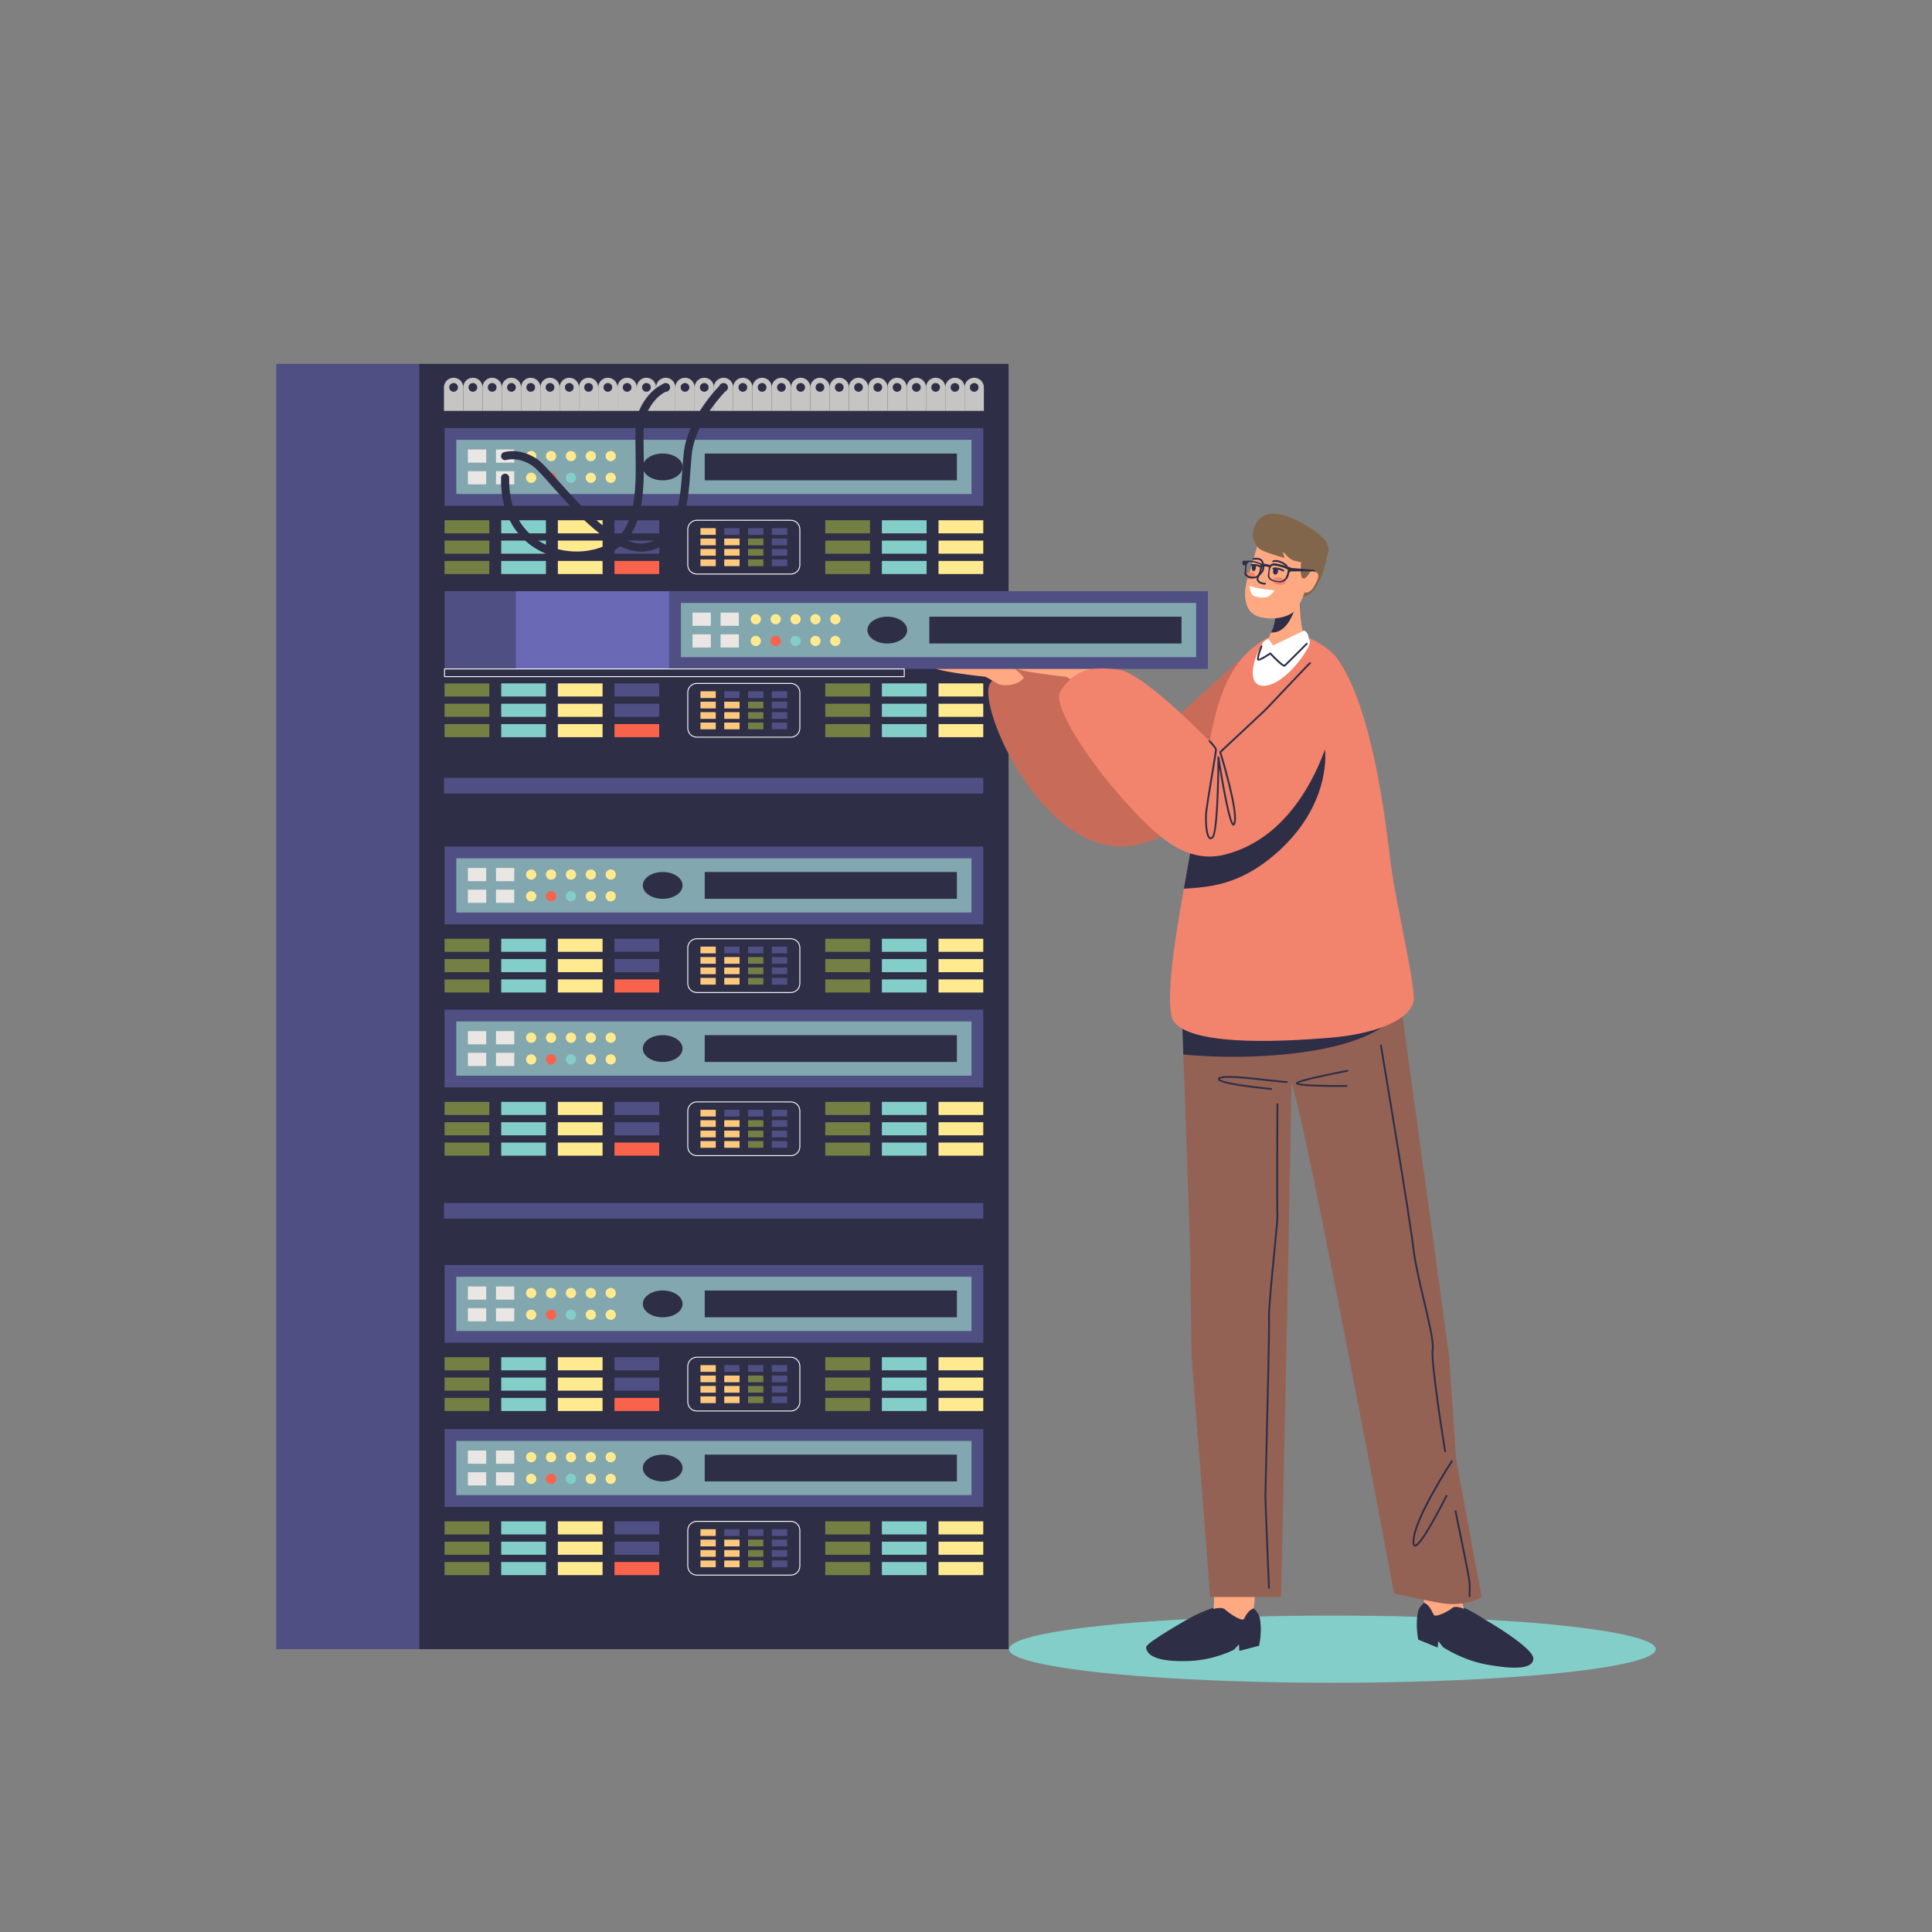 <svg id="SvgjsSvg1331" width="550" height="550" xmlns="http://www.w3.org/2000/svg" version="1.1" xmlns:xlink="http://www.w3.org/1999/xlink" xmlns:svgjs="http://svgjs.com/svgjs"><rect width="100%" height="100%" fill="#808080" stroke="none"/><defs id="SvgjsDefs1332"></defs><g id="SvgjsG1333"><svg xmlns="http://www.w3.org/2000/svg" enable-background="new 0 0 2340.958 2100" viewBox="0 0 2340.958 2100" width="550" height="550"><ellipse cx="1614.373" cy="1877.784" fill="#84CECA" rx="391.809" ry="40.668" class="color84ceca svgShape"></ellipse><path fill="#2E2E47" d="M1444.626,1838.386c0,0-56.235,31.4-55.916,36.949c0.772,13.417,22.412,17.994,52.779,16.749					c30.367-1.245,53.528-13.556,53.528-13.556l6.214-6.505l0.444,7.861l23.913-6.273c0,0,4.414-18.477,0.492-34.982
					c-0.872-3.67-6.912-12.291-13.449-14.492C1497.414,1819.014,1472.486,1824.382,1444.626,1838.386z" class="color2e2e47 svgShape"></path><path fill="#FFA982" d="M1470.036,1829.193c0,0,10.486-3.463,14.752,0.808c4.266,4.271,20.577,15.106,22.603,10.995
					c6.528-13.242,11.768-11.924,11.727-12.658c-0.041-0.734,5.669-35.658-5.001-38.196c-10.67-2.539-40.153-14.296-42.084-10.122
					C1470.101,1784.194,1472.141,1828.101,1470.036,1829.193z" class="colorffa982 svgShape"></path><path fill="#2E2E47" d="M1799.26,1841.915c0,0,59.248,34.052,58.681,47.486s-26.423,12.479-56.479,7.038
					s-52.788-21.036-52.788-21.036l-6.045-7.41l-0.572,7.857l-23.579-9.616c0,0-4.06-19.22,0.102-35.305
					c0.926-3.576,7.053-11.427,13.565-12.743C1747.303,1815.122,1771.902,1823.966,1799.26,1841.915z" class="color2e2e47 svgShape"></path><path fill="#FFA982" d="M1774.248,1829.15c0,0-10.327-4.934-14.625-1.22c-4.297,3.714-20.635,12.378-22.573,7.958
					c-6.242-14.239-11.455-13.633-11.401-14.367c0.053-0.734-5.014-36.7,5.597-37.785c10.611-1.086,33.888,6.805,35.73,11.276
					C1768.819,1799.483,1772.181,1827.761,1774.248,1829.15z" class="colorffa982 svgShape"></path><path fill="#946255" d="M1691.65,1055.055l44.552,323.494l19.713,144.77l8.344,123.608l31.014,167.692
				c0,0-13.674,9.998-41.243,8.374c-11.035-0.65-64.92-12.618-64.92-12.618s-104.881-562.836-124.238-618.949
				c-0.493,27.015-2.749,160.606-5.535,297.207c-3.282,160.904-7.125,325.984-7.125,325.984h-85.854l-22.569-291.298l-1.773-131.896
				l-11.433-327.354l120.719-4.168L1691.65,1055.055z" class="color946255 svgShape"></path><path fill="#2E2E47" d="M1537.608 1804.495c-.583 0-1.068-.46-1.093-1.048-.178-4.201-4.382-102.964-4.382-111.339 0-2.503.441-20.396 1.051-45.16 1.437-58.363 3.844-156.046 3.33-169.294-.426-10.956 3.35-49.479 6.383-80.434 2.128-21.729 4.14-42.255 3.844-44.915-.728-6.559-.004-129.693.027-134.931.003-.603.493-1.089 1.095-1.089.002 0 .004 0 .006 0 .605.004 1.092.497 1.089 1.102-.007 1.282-.755 128.243-.039 134.677.305 2.748-1.261 19.031-3.842 45.371-3.027 30.888-6.794 69.328-6.374 80.135.517 13.318-1.891 111.044-3.329 169.432-.61 24.75-1.05 42.632-1.05 45.107 0 8.328 4.336 110.217 4.38 111.245.026.604-.443 1.115-1.047 1.141C1537.64 1804.495 1537.624 1804.495 1537.608 1804.495zM1433.837 1157.255l-2.312-66.211 246.679 30.106c0 0-24.961 24.866-110.385 34.723C1509.309 1162.624 1459.451 1159.742 1433.837 1157.255zM1622.703 1196.469c-18.074 0-49.114-.414-51.917-3.218-.398-.398-.539-.947-.379-1.469.341-1.108.912-2.96 31.833-9.723 14.99-3.279 30.032-6.134 30.182-6.162.602-.116 1.169.278 1.28.872.112.594-.278 1.167-.872 1.28-26.001 4.928-54.484 11.273-59.675 14.021 5.489 1.666 33.3 2.373 58.528 2.175.003 0 .005 0 .009 0 .601 0 1.091.484 1.095 1.087.004.605-.482 1.099-1.087 1.104C1629.45 1196.452 1626.338 1196.469 1622.703 1196.469zM1540.263 1200.057c-.034 0-.069-.002-.105-.005-.154-.014-15.58-1.486-31.046-3.647-31.913-4.459-32.926-7.445-33.358-8.721-.157-.465-.278-1.378.686-2.273 4.453-4.131 30.228-1.554 60.926 1.967 10.663 1.222 19.859 2.278 21.816 2.001.602-.086 1.154.33 1.24.929.085.599-.33 1.153-.929 1.239-2.126.303-9.506-.516-22.375-1.993-20.613-2.364-55.112-6.321-59.186-2.538-.022.021-.041.039-.056.055 1.939 3.236 33.118 8.014 62.491 10.8.602.057 1.044.592.986 1.194C1541.298 1199.632 1540.821 1200.057 1540.263 1200.057zM1714.715 1753.519c-.315 0-.566-.064-.78-.12-2.344-.601-2.478-4.144-2.374-6.757 1.094-27.68 44.863-94.346 46.725-97.171.334-.504 1.011-.644 1.518-.311.505.334.644 1.013.311 1.518-.453.687-45.295 68.978-46.366 96.05-.166 4.202.722 4.549.73 4.551.634.157 4.645-.482 20.759-28.876 8.567-15.095 16.333-30.628 16.411-30.783.269-.541.927-.763 1.469-.491.541.27.761.927.491 1.469-.077.156-7.866 15.735-16.461 30.88C1721.707 1750.688 1716.803 1753.519 1714.715 1753.519zM1750.986 1639.123c-.528 0-.993-.382-1.08-.92-.717-4.412-17.522-108.23-15.071-124.098 1.298-8.404-4.536-33.149-10.712-59.345-5.313-22.533-10.806-45.833-12.578-61.933-3.807-34.614-39.041-244.241-39.397-246.354-.101-.597.302-1.161.898-1.262.6-.101 1.163.303 1.262.898.355 2.115 35.6 211.802 39.414 246.478 1.756 15.968 7.234 39.202 12.531 61.67 6.227 26.411 12.109 51.356 10.745 60.182-2.399 15.529 14.893 122.336 15.068 123.413.096.597-.309 1.159-.906 1.257C1751.104 1639.118 1751.044 1639.123 1750.986 1639.123zM1780.558 1814.899c-.019 0-.038 0-.059-.001-.604-.032-1.067-.548-1.036-1.152.005-.103.538-10.416.002-17.381-.536-6.968-16.791-84.881-16.955-85.667-.124-.592.256-1.172.848-1.295.587-.13 1.172.256 1.295.848.672 3.215 16.449 78.838 16.996 85.945.547 7.108.025 17.237.002 17.665C1781.62 1814.446 1781.137 1814.899 1780.558 1814.899z" class="color2e2e47 svgShape"></path><rect width="714.06" height="1557.351" x="334.777" y="320.433" fill="#4F4F84" class="color4f4f84 svgShape"></rect><rect width="714.06" height="1557.351" x="507.999" y="320.433" fill="#2E2E47" class="color2e2e47 svgShape"></rect><path fill="#4F4F84" d="M1191.393,492.377H538.664v-94.186h652.729V492.377z" class="color4f4f84 svgShape"></path><path fill="#82A7AF" d="M1177.156,478.139H552.901v-65.711h624.255V478.139z" class="color82a7af svgShape"></path><rect width="22.177" height="15.971" x="566.956" y="424.156" fill="#EAE6E4" class="coloreae6e4 svgShape"></rect><rect width="22.177" height="15.971" x="566.956" y="450.44" fill="#EAE6E4" class="coloreae6e4 svgShape"></rect><rect width="22.177" height="15.971" x="600.952" y="424.156" fill="#EAE6E4" class="coloreae6e4 svgShape"></rect><rect width="22.177" height="15.971" x="600.952" y="450.44" fill="#EAE6E4" class="coloreae6e4 svgShape"></rect><rect width="305.556" height="32.445" x="853.894" y="429.062" fill="#2E2E47" class="color2e2e47 svgShape"></rect><path fill="#FFEA8F" d="M649.825 432.142c0 3.427-2.779 6.206-6.206 6.206s-6.206-2.778-6.206-6.206c0-3.428 2.779-6.206 6.206-6.206S649.825 428.714 649.825 432.142zM673.919 432.142c0 3.427-2.779 6.206-6.206 6.206s-6.206-2.778-6.206-6.206c0-3.428 2.779-6.206 6.206-6.206S673.919 428.714 673.919 432.142zM698.013 432.142c0 3.427-2.779 6.206-6.206 6.206-3.427 0-6.206-2.778-6.206-6.206 0-3.428 2.779-6.206 6.206-6.206C695.234 425.936 698.013 428.714 698.013 432.142zM722.107 432.142c0 3.427-2.779 6.206-6.206 6.206s-6.206-2.778-6.206-6.206c0-3.428 2.779-6.206 6.206-6.206S722.107 428.714 722.107 432.142zM746.201 432.142c0 3.427-2.779 6.206-6.206 6.206s-6.206-2.778-6.206-6.206c0-3.428 2.779-6.206 6.206-6.206S746.201 428.714 746.201 432.142zM649.825 458.426c0 3.427-2.779 6.206-6.206 6.206s-6.206-2.779-6.206-6.206c0-3.428 2.779-6.206 6.206-6.206S649.825 454.999 649.825 458.426z" class="colorffea8f svgShape"></path><path fill="#FA634B" d="M673.919,458.426c0,3.427-2.779,6.206-6.206,6.206s-6.206-2.779-6.206-6.206
							c0-3.428,2.779-6.206,6.206-6.206S673.919,454.999,673.919,458.426z" class="colorfa634b svgShape"></path><path fill="#84CECA" d="M698.013,458.426c0,3.427-2.779,6.206-6.206,6.206c-3.427,0-6.206-2.779-6.206-6.206
							c0-3.428,2.779-6.206,6.206-6.206C695.234,452.22,698.013,454.999,698.013,458.426z" class="color84ceca svgShape"></path><path fill="#FFEA8F" d="M722.107 458.426c0 3.427-2.779 6.206-6.206 6.206s-6.206-2.779-6.206-6.206c0-3.428 2.779-6.206 6.206-6.206S722.107 454.999 722.107 458.426zM746.201 458.426c0 3.427-2.779 6.206-6.206 6.206s-6.206-2.779-6.206-6.206c0-3.428 2.779-6.206 6.206-6.206S746.201 454.999 746.201 458.426z" class="colorffea8f svgShape"></path><ellipse cx="802.968" cy="445.284" fill="#2E2E47" rx="24.094" ry="16.245" class="color2e2e47 svgShape"></ellipse><rect width="54.212" height="15.88" x="538.664" y="509.9" fill="#747F44" class="color747f44 svgShape"></rect><rect width="54.212" height="15.88" x="538.664" y="534.541" fill="#747F44" class="color747f44 svgShape"></rect><rect width="54.212" height="15.88" x="538.664" y="559.183" fill="#747F44" class="color747f44 svgShape"></rect><rect width="54.211" height="15.88" x="607.295" y="509.9" fill="#84CECA" class="color84ceca svgShape"></rect><rect width="54.211" height="15.88" x="607.295" y="534.541" fill="#84CECA" class="color84ceca svgShape"></rect><rect width="54.211" height="15.88" x="607.295" y="559.183" fill="#84CECA" class="color84ceca svgShape"></rect><rect width="54.212" height="15.88" x="675.927" y="509.9" fill="#FFEA8F" class="colorffea8f svgShape"></rect><rect width="54.212" height="15.88" x="675.927" y="534.541" fill="#FFEA8F" class="colorffea8f svgShape"></rect><rect width="54.212" height="15.88" x="675.927" y="559.183" fill="#FFEA8F" class="colorffea8f svgShape"></rect><rect width="54.212" height="15.88" x="744.558" y="509.9" fill="#4F4F84" class="color4f4f84 svgShape"></rect><rect width="54.212" height="15.88" x="744.558" y="534.541" fill="#4F4F84" class="color4f4f84 svgShape"></rect><rect width="54.212" height="15.88" x="744.558" y="559.183" fill="#FA634B" class="colorfa634b svgShape"></rect><rect width="54.212" height="15.88" x="999.918" y="509.9" fill="#747F44" class="color747f44 svgShape"></rect><rect width="54.212" height="15.88" x="999.918" y="534.541" fill="#747F44" class="color747f44 svgShape"></rect><rect width="54.212" height="15.88" x="999.918" y="559.183" fill="#747F44" class="color747f44 svgShape"></rect><rect width="54.212" height="15.88" x="1068.55" y="509.9" fill="#84CECA" class="color84ceca svgShape"></rect><rect width="54.212" height="15.88" x="1068.55" y="534.541" fill="#84CECA" class="color84ceca svgShape"></rect><rect width="54.212" height="15.88" x="1068.55" y="559.183" fill="#84CECA" class="color84ceca svgShape"></rect><rect width="54.211" height="15.88" x="1137.182" y="509.9" fill="#FFEA8F" class="colorffea8f svgShape"></rect><rect width="54.211" height="15.88" x="1137.182" y="534.541" fill="#FFEA8F" class="colorffea8f svgShape"></rect><rect width="54.211" height="15.88" x="1137.182" y="559.183" fill="#FFEA8F" class="colorffea8f svgShape"></rect><rect width="18.549" height="8.14" x="848.726" y="519.464" fill="#FFC97D" class="colorffc97d svgShape"></rect><rect width="18.549" height="8.14" x="848.726" y="532.096" fill="#FFC97D" class="colorffc97d svgShape"></rect><rect width="18.549" height="8.14" x="848.726" y="544.727" fill="#FFC97D" class="colorffc97d svgShape"></rect><rect width="18.549" height="8.14" x="848.726" y="557.359" fill="#FFC97D" class="colorffc97d svgShape"></rect><rect width="18.549" height="8.14" x="877.566" y="519.464" fill="#4F4F84" class="color4f4f84 svgShape"></rect><rect width="18.549" height="8.14" x="877.566" y="532.096" fill="#FFC97D" class="colorffc97d svgShape"></rect><rect width="18.549" height="8.14" x="877.566" y="544.727" fill="#FFC97D" class="colorffc97d svgShape"></rect><rect width="18.549" height="8.14" x="877.566" y="557.359" fill="#FFC97D" class="colorffc97d svgShape"></rect><rect width="18.549" height="8.14" x="906.406" y="519.464" fill="#4F4F84" class="color4f4f84 svgShape"></rect><rect width="18.549" height="8.14" x="906.406" y="532.096" fill="#747F44" class="color747f44 svgShape"></rect><rect width="18.549" height="8.14" x="906.406" y="544.727" fill="#747F44" class="color747f44 svgShape"></rect><rect width="18.549" height="8.14" x="906.406" y="557.359" fill="#747F44" class="color747f44 svgShape"></rect><rect width="18.549" height="8.14" x="935.246" y="519.464" fill="#4F4F84" class="color4f4f84 svgShape"></rect><rect width="18.549" height="8.14" x="935.246" y="532.096" fill="#4F4F84" class="color4f4f84 svgShape"></rect><rect width="18.549" height="8.14" x="935.246" y="544.727" fill="#4F4F84" class="color4f4f84 svgShape"></rect><rect width="18.549" height="8.14" x="935.246" y="557.359" fill="#4F4F84" class="color4f4f84 svgShape"></rect><path fill="#FFFFFF" d="M958.21,575.611H844.311c-6.341,0-11.499-5.159-11.499-11.5v-43.26
						c0-6.341,5.158-11.499,11.499-11.499H958.21c6.341,0,11.499,5.159,11.499,11.499v43.26
						C969.709,570.452,964.551,575.611,958.21,575.611z M844.311,510.447c-5.737,0-10.404,4.667-10.404,10.404v43.26
						c0,5.737,4.667,10.404,10.404,10.404H958.21c5.737,0,10.404-4.667,10.404-10.404v-43.26c0-5.737-4.667-10.404-10.404-10.404
						H844.311z" class="colorfff svgShape"></path><rect width="54.212" height="15.88" x="538.664" y="707.58" fill="#747F44" class="color747f44 svgShape"></rect><rect width="54.212" height="15.88" x="538.664" y="732.222" fill="#747F44" class="color747f44 svgShape"></rect><rect width="54.212" height="15.88" x="538.664" y="756.864" fill="#747F44" class="color747f44 svgShape"></rect><rect width="54.211" height="15.88" x="607.295" y="707.58" fill="#84CECA" class="color84ceca svgShape"></rect><rect width="54.211" height="15.88" x="607.295" y="732.222" fill="#84CECA" class="color84ceca svgShape"></rect><rect width="54.211" height="15.88" x="607.295" y="756.864" fill="#84CECA" class="color84ceca svgShape"></rect><rect width="54.212" height="15.88" x="675.927" y="707.58" fill="#FFEA8F" class="colorffea8f svgShape"></rect><rect width="54.212" height="15.88" x="675.927" y="732.222" fill="#FFEA8F" class="colorffea8f svgShape"></rect><rect width="54.212" height="15.88" x="675.927" y="756.864" fill="#FFEA8F" class="colorffea8f svgShape"></rect><rect width="54.212" height="15.88" x="744.558" y="707.58" fill="#4F4F84" class="color4f4f84 svgShape"></rect><rect width="54.212" height="15.88" x="744.558" y="732.222" fill="#4F4F84" class="color4f4f84 svgShape"></rect><rect width="54.212" height="15.88" x="744.558" y="756.864" fill="#FA634B" class="colorfa634b svgShape"></rect><rect width="54.212" height="15.88" x="999.918" y="707.58" fill="#747F44" class="color747f44 svgShape"></rect><rect width="54.212" height="15.88" x="999.918" y="732.222" fill="#747F44" class="color747f44 svgShape"></rect><rect width="54.212" height="15.88" x="999.918" y="756.864" fill="#747F44" class="color747f44 svgShape"></rect><rect width="54.212" height="15.88" x="1068.55" y="707.58" fill="#84CECA" class="color84ceca svgShape"></rect><rect width="54.212" height="15.88" x="1068.55" y="732.222" fill="#84CECA" class="color84ceca svgShape"></rect><rect width="54.212" height="15.88" x="1068.55" y="756.864" fill="#84CECA" class="color84ceca svgShape"></rect><rect width="54.211" height="15.88" x="1137.182" y="707.58" fill="#FFEA8F" class="colorffea8f svgShape"></rect><rect width="54.211" height="15.88" x="1137.182" y="732.222" fill="#FFEA8F" class="colorffea8f svgShape"></rect><rect width="54.211" height="15.88" x="1137.182" y="756.864" fill="#FFEA8F" class="colorffea8f svgShape"></rect><rect width="18.549" height="8.14" x="848.726" y="717.145" fill="#FFC97D" class="colorffc97d svgShape"></rect><rect width="18.549" height="8.14" x="848.726" y="729.776" fill="#FFC97D" class="colorffc97d svgShape"></rect><rect width="18.549" height="8.14" x="848.726" y="742.408" fill="#FFC97D" class="colorffc97d svgShape"></rect><rect width="18.549" height="8.14" x="848.726" y="755.039" fill="#FFC97D" class="colorffc97d svgShape"></rect><rect width="18.549" height="8.14" x="877.566" y="717.145" fill="#4F4F84" class="color4f4f84 svgShape"></rect><rect width="18.549" height="8.14" x="877.566" y="729.776" fill="#FFC97D" class="colorffc97d svgShape"></rect><rect width="18.549" height="8.14" x="877.566" y="742.408" fill="#FFC97D" class="colorffc97d svgShape"></rect><rect width="18.549" height="8.14" x="877.566" y="755.039" fill="#FFC97D" class="colorffc97d svgShape"></rect><rect width="18.549" height="8.14" x="906.406" y="717.145" fill="#4F4F84" class="color4f4f84 svgShape"></rect><rect width="18.549" height="8.14" x="906.406" y="729.776" fill="#747F44" class="color747f44 svgShape"></rect><rect width="18.549" height="8.14" x="906.406" y="742.408" fill="#747F44" class="color747f44 svgShape"></rect><rect width="18.549" height="8.14" x="906.406" y="755.039" fill="#747F44" class="color747f44 svgShape"></rect><rect width="18.549" height="8.14" x="935.246" y="717.145" fill="#4F4F84" class="color4f4f84 svgShape"></rect><rect width="18.549" height="8.14" x="935.246" y="729.776" fill="#4F4F84" class="color4f4f84 svgShape"></rect><rect width="18.549" height="8.14" x="935.246" y="742.408" fill="#4F4F84" class="color4f4f84 svgShape"></rect><rect width="18.549" height="8.14" x="935.246" y="755.039" fill="#4F4F84" class="color4f4f84 svgShape"></rect><g fill="#000000" class="color000 svgShape"><path fill="#FFFFFF" d="M958.21,773.291H844.311c-6.341,0-11.499-5.159-11.499-11.5v-43.26
					c0-6.341,5.158-11.499,11.499-11.499H958.21c6.341,0,11.499,5.159,11.499,11.499v43.26
					C969.709,768.132,964.551,773.291,958.21,773.291z M844.311,708.128c-5.737,0-10.404,4.667-10.404,10.404v43.26
					c0,5.737,4.667,10.404,10.404,10.404H958.21c5.737,0,10.404-4.667,10.404-10.404v-43.26c0-5.737-4.667-10.404-10.404-10.404
					H844.311z" class="colorfff svgShape"></path></g><g fill="#000000" class="color000 svgShape"><path fill="#4F4F84" d="M1191.393,999.447H538.664v-94.186h652.729V999.447z" class="color4f4f84 svgShape"></path><path fill="#82A7AF" d="M1177.156,985.209H552.901v-65.711h624.255V985.209z" class="color82a7af svgShape"></path><rect width="22.177" height="15.971" x="566.956" y="931.226" fill="#EAE6E4" class="coloreae6e4 svgShape"></rect><rect width="22.177" height="15.971" x="566.956" y="957.51" fill="#EAE6E4" class="coloreae6e4 svgShape"></rect><rect width="22.177" height="15.971" x="600.952" y="931.226" fill="#EAE6E4" class="coloreae6e4 svgShape"></rect><rect width="22.177" height="15.971" x="600.952" y="957.51" fill="#EAE6E4" class="coloreae6e4 svgShape"></rect><rect width="305.556" height="32.445" x="853.894" y="936.131" fill="#2E2E47" class="color2e2e47 svgShape"></rect><path fill="#FFEA8F" d="M649.825 939.212c0 3.428-2.779 6.206-6.206 6.206s-6.206-2.778-6.206-6.206 2.779-6.206 6.206-6.206S649.825 935.784 649.825 939.212zM673.919 939.212c0 3.428-2.779 6.206-6.206 6.206s-6.206-2.778-6.206-6.206 2.779-6.206 6.206-6.206S673.919 935.784 673.919 939.212zM698.013 939.212c0 3.428-2.779 6.206-6.206 6.206-3.427 0-6.206-2.778-6.206-6.206s2.779-6.206 6.206-6.206C695.234 933.006 698.013 935.784 698.013 939.212zM722.107 939.212c0 3.428-2.779 6.206-6.206 6.206s-6.206-2.778-6.206-6.206 2.779-6.206 6.206-6.206S722.107 935.784 722.107 939.212zM746.201 939.212c0 3.428-2.779 6.206-6.206 6.206s-6.206-2.778-6.206-6.206 2.779-6.206 6.206-6.206S746.201 935.784 746.201 939.212zM649.825 965.496c0 3.427-2.779 6.206-6.206 6.206s-6.206-2.778-6.206-6.206c0-3.428 2.779-6.206 6.206-6.206S649.825 962.068 649.825 965.496z" class="colorffea8f svgShape"></path><path fill="#FA634B" d="M673.919,965.496c0,3.427-2.779,6.206-6.206,6.206s-6.206-2.778-6.206-6.206
							c0-3.428,2.779-6.206,6.206-6.206S673.919,962.068,673.919,965.496z" class="colorfa634b svgShape"></path><path fill="#84CECA" d="M698.013,965.496c0,3.427-2.779,6.206-6.206,6.206c-3.427,0-6.206-2.778-6.206-6.206
							c0-3.428,2.779-6.206,6.206-6.206C695.234,959.29,698.013,962.068,698.013,965.496z" class="color84ceca svgShape"></path><path fill="#FFEA8F" d="M722.107 965.496c0 3.427-2.779 6.206-6.206 6.206s-6.206-2.778-6.206-6.206c0-3.428 2.779-6.206 6.206-6.206S722.107 962.068 722.107 965.496zM746.201 965.496c0 3.427-2.779 6.206-6.206 6.206s-6.206-2.778-6.206-6.206c0-3.428 2.779-6.206 6.206-6.206S746.201 962.068 746.201 965.496z" class="colorffea8f svgShape"></path><g fill="#000000" class="color000 svgShape"><ellipse cx="802.968" cy="952.354" fill="#2E2E47" rx="24.094" ry="16.245" class="color2e2e47 svgShape"></ellipse></g><g fill="#000000" class="color000 svgShape"><rect width="54.212" height="15.88" x="538.664" y="1016.97" fill="#747F44" class="color747f44 svgShape"></rect><rect width="54.212" height="15.88" x="538.664" y="1041.611" fill="#747F44" class="color747f44 svgShape"></rect><rect width="54.212" height="15.88" x="538.664" y="1066.253" fill="#747F44" class="color747f44 svgShape"></rect><rect width="54.211" height="15.88" x="607.295" y="1016.97" fill="#84CECA" class="color84ceca svgShape"></rect><rect width="54.211" height="15.88" x="607.295" y="1041.611" fill="#84CECA" class="color84ceca svgShape"></rect><rect width="54.211" height="15.88" x="607.295" y="1066.253" fill="#84CECA" class="color84ceca svgShape"></rect><rect width="54.212" height="15.88" x="675.927" y="1016.97" fill="#FFEA8F" class="colorffea8f svgShape"></rect><rect width="54.212" height="15.88" x="675.927" y="1041.611" fill="#FFEA8F" class="colorffea8f svgShape"></rect><rect width="54.212" height="15.88" x="675.927" y="1066.253" fill="#FFEA8F" class="colorffea8f svgShape"></rect><g fill="#000000" class="color000 svgShape"><rect width="54.212" height="15.88" x="744.558" y="1016.97" fill="#4F4F84" class="color4f4f84 svgShape"></rect><rect width="54.212" height="15.88" x="744.558" y="1041.611" fill="#4F4F84" class="color4f4f84 svgShape"></rect><rect width="54.212" height="15.88" x="744.558" y="1066.253" fill="#FA634B" class="colorfa634b svgShape"></rect></g></g><g fill="#000000" class="color000 svgShape"><rect width="54.212" height="15.88" x="999.918" y="1016.97" fill="#747F44" class="color747f44 svgShape"></rect><rect width="54.212" height="15.88" x="999.918" y="1041.611" fill="#747F44" class="color747f44 svgShape"></rect><rect width="54.212" height="15.88" x="999.918" y="1066.253" fill="#747F44" class="color747f44 svgShape"></rect><rect width="54.212" height="15.88" x="1068.55" y="1016.97" fill="#84CECA" class="color84ceca svgShape"></rect><rect width="54.212" height="15.88" x="1068.55" y="1041.611" fill="#84CECA" class="color84ceca svgShape"></rect><rect width="54.212" height="15.88" x="1068.55" y="1066.253" fill="#84CECA" class="color84ceca svgShape"></rect><g fill="#000000" class="color000 svgShape"><rect width="54.211" height="15.88" x="1137.182" y="1016.97" fill="#FFEA8F" class="colorffea8f svgShape"></rect><rect width="54.211" height="15.88" x="1137.182" y="1041.611" fill="#FFEA8F" class="colorffea8f svgShape"></rect><rect width="54.211" height="15.88" x="1137.182" y="1066.253" fill="#FFEA8F" class="colorffea8f svgShape"></rect></g></g><g fill="#000000" class="color000 svgShape"><rect width="18.549" height="8.14" x="848.726" y="1026.534" fill="#FFC97D" class="colorffc97d svgShape"></rect><rect width="18.549" height="8.14" x="848.726" y="1039.166" fill="#FFC97D" class="colorffc97d svgShape"></rect><rect width="18.549" height="8.14" x="848.726" y="1051.797" fill="#FFC97D" class="colorffc97d svgShape"></rect><rect width="18.549" height="8.14" x="848.726" y="1064.428" fill="#FFC97D" class="colorffc97d svgShape"></rect><rect width="18.549" height="8.14" x="877.566" y="1026.534" fill="#4F4F84" class="color4f4f84 svgShape"></rect><rect width="18.549" height="8.14" x="877.566" y="1039.166" fill="#FFC97D" class="colorffc97d svgShape"></rect><rect width="18.549" height="8.14" x="877.566" y="1051.797" fill="#FFC97D" class="colorffc97d svgShape"></rect><rect width="18.549" height="8.14" x="877.566" y="1064.428" fill="#FFC97D" class="colorffc97d svgShape"></rect><g fill="#000000" class="color000 svgShape"><rect width="18.549" height="8.14" x="906.406" y="1026.534" fill="#4F4F84" class="color4f4f84 svgShape"></rect><rect width="18.549" height="8.14" x="906.406" y="1039.166" fill="#747F44" class="color747f44 svgShape"></rect><rect width="18.549" height="8.14" x="906.406" y="1051.797" fill="#747F44" class="color747f44 svgShape"></rect><rect width="18.549" height="8.14" x="906.406" y="1064.428" fill="#747F44" class="color747f44 svgShape"></rect></g><g fill="#000000" class="color000 svgShape"><rect width="18.549" height="8.14" x="935.246" y="1026.534" fill="#4F4F84" class="color4f4f84 svgShape"></rect><rect width="18.549" height="8.14" x="935.246" y="1039.166" fill="#4F4F84" class="color4f4f84 svgShape"></rect><rect width="18.549" height="8.14" x="935.246" y="1051.797" fill="#4F4F84" class="color4f4f84 svgShape"></rect><rect width="18.549" height="8.14" x="935.246" y="1064.428" fill="#4F4F84" class="color4f4f84 svgShape"></rect></g><g fill="#000000" class="color000 svgShape"><path fill="#FFFFFF" d="M958.21,1082.681H844.311c-6.341,0-11.499-5.159-11.499-11.499v-43.26
						c0-6.341,5.158-11.499,11.499-11.499H958.21c6.341,0,11.499,5.159,11.499,11.499v43.26
						C969.709,1077.522,964.551,1082.681,958.21,1082.681z M844.311,1017.517c-5.737,0-10.404,4.667-10.404,10.404v43.26
						c0,5.737,4.667,10.404,10.404,10.404H958.21c5.737,0,10.404-4.667,10.404-10.404v-43.26c0-5.737-4.667-10.404-10.404-10.404
						H844.311z" class="colorfff svgShape"></path></g></g></g><g fill="#000000" class="color000 svgShape"><path fill="#4F4F84" d="M1191.393,1197.127H538.664v-94.186h652.729V1197.127z" class="color4f4f84 svgShape"></path><path fill="#82A7AF" d="M1177.156,1182.89H552.901v-65.711h624.255V1182.89z" class="color82a7af svgShape"></path><rect width="22.177" height="15.971" x="566.956" y="1128.906" fill="#EAE6E4" class="coloreae6e4 svgShape"></rect><rect width="22.177" height="15.971" x="566.956" y="1155.191" fill="#EAE6E4" class="coloreae6e4 svgShape"></rect><rect width="22.177" height="15.971" x="600.952" y="1128.906" fill="#EAE6E4" class="coloreae6e4 svgShape"></rect><rect width="22.177" height="15.971" x="600.952" y="1155.191" fill="#EAE6E4" class="coloreae6e4 svgShape"></rect><rect width="305.556" height="32.445" x="853.894" y="1133.812" fill="#2E2E47" class="color2e2e47 svgShape"></rect><path fill="#FFEA8F" d="M649.825 1136.892c0 3.427-2.779 6.206-6.206 6.206s-6.206-2.778-6.206-6.206c0-3.428 2.779-6.206 6.206-6.206S649.825 1133.465 649.825 1136.892zM673.919 1136.892c0 3.427-2.779 6.206-6.206 6.206s-6.206-2.778-6.206-6.206c0-3.428 2.779-6.206 6.206-6.206S673.919 1133.465 673.919 1136.892zM698.013 1136.892c0 3.427-2.779 6.206-6.206 6.206-3.427 0-6.206-2.778-6.206-6.206 0-3.428 2.779-6.206 6.206-6.206C695.234 1130.686 698.013 1133.465 698.013 1136.892zM722.107 1136.892c0 3.427-2.779 6.206-6.206 6.206s-6.206-2.778-6.206-6.206c0-3.428 2.779-6.206 6.206-6.206S722.107 1133.465 722.107 1136.892zM746.201 1136.892c0 3.427-2.779 6.206-6.206 6.206s-6.206-2.778-6.206-6.206c0-3.428 2.779-6.206 6.206-6.206S746.201 1133.465 746.201 1136.892zM649.825 1163.177c0 3.427-2.779 6.206-6.206 6.206s-6.206-2.778-6.206-6.206c0-3.428 2.779-6.206 6.206-6.206S649.825 1159.749 649.825 1163.177z" class="colorffea8f svgShape"></path><path fill="#FA634B" d="M673.919,1163.177c0,3.427-2.779,6.206-6.206,6.206s-6.206-2.778-6.206-6.206
							c0-3.428,2.779-6.206,6.206-6.206S673.919,1159.749,673.919,1163.177z" class="colorfa634b svgShape"></path><path fill="#84CECA" d="M698.013,1163.177c0,3.427-2.779,6.206-6.206,6.206c-3.427,0-6.206-2.778-6.206-6.206
							c0-3.428,2.779-6.206,6.206-6.206C695.234,1156.971,698.013,1159.749,698.013,1163.177z" class="color84ceca svgShape"></path><path fill="#FFEA8F" d="M722.107 1163.177c0 3.427-2.779 6.206-6.206 6.206s-6.206-2.778-6.206-6.206c0-3.428 2.779-6.206 6.206-6.206S722.107 1159.749 722.107 1163.177zM746.201 1163.177c0 3.427-2.779 6.206-6.206 6.206s-6.206-2.778-6.206-6.206c0-3.428 2.779-6.206 6.206-6.206S746.201 1159.749 746.201 1163.177z" class="colorffea8f svgShape"></path><g fill="#000000" class="color000 svgShape"><ellipse cx="802.968" cy="1150.034" fill="#2E2E47" rx="24.094" ry="16.245" class="color2e2e47 svgShape"></ellipse></g><g fill="#000000" class="color000 svgShape"><rect width="54.212" height="15.88" x="538.664" y="1214.65" fill="#747F44" class="color747f44 svgShape"></rect><rect width="54.212" height="15.88" x="538.664" y="1239.292" fill="#747F44" class="color747f44 svgShape"></rect><rect width="54.212" height="15.88" x="538.664" y="1263.934" fill="#747F44" class="color747f44 svgShape"></rect><rect width="54.211" height="15.88" x="607.295" y="1214.65" fill="#84CECA" class="color84ceca svgShape"></rect><rect width="54.211" height="15.88" x="607.295" y="1239.292" fill="#84CECA" class="color84ceca svgShape"></rect><rect width="54.211" height="15.88" x="607.295" y="1263.934" fill="#84CECA" class="color84ceca svgShape"></rect><rect width="54.212" height="15.88" x="675.927" y="1214.65" fill="#FFEA8F" class="colorffea8f svgShape"></rect><rect width="54.212" height="15.88" x="675.927" y="1239.292" fill="#FFEA8F" class="colorffea8f svgShape"></rect><rect width="54.212" height="15.88" x="675.927" y="1263.934" fill="#FFEA8F" class="colorffea8f svgShape"></rect><g fill="#000000" class="color000 svgShape"><rect width="54.212" height="15.88" x="744.558" y="1214.65" fill="#4F4F84" class="color4f4f84 svgShape"></rect><rect width="54.212" height="15.88" x="744.558" y="1239.292" fill="#4F4F84" class="color4f4f84 svgShape"></rect><rect width="54.212" height="15.88" x="744.558" y="1263.934" fill="#FA634B" class="colorfa634b svgShape"></rect></g></g><g fill="#000000" class="color000 svgShape"><rect width="54.212" height="15.88" x="999.918" y="1214.65" fill="#747F44" class="color747f44 svgShape"></rect><rect width="54.212" height="15.88" x="999.918" y="1239.292" fill="#747F44" class="color747f44 svgShape"></rect><rect width="54.212" height="15.88" x="999.918" y="1263.934" fill="#747F44" class="color747f44 svgShape"></rect><rect width="54.212" height="15.88" x="1068.55" y="1214.65" fill="#84CECA" class="color84ceca svgShape"></rect><rect width="54.212" height="15.88" x="1068.55" y="1239.292" fill="#84CECA" class="color84ceca svgShape"></rect><rect width="54.212" height="15.88" x="1068.55" y="1263.934" fill="#84CECA" class="color84ceca svgShape"></rect><g fill="#000000" class="color000 svgShape"><rect width="54.211" height="15.88" x="1137.182" y="1214.65" fill="#FFEA8F" class="colorffea8f svgShape"></rect><rect width="54.211" height="15.88" x="1137.182" y="1239.292" fill="#FFEA8F" class="colorffea8f svgShape"></rect><rect width="54.211" height="15.88" x="1137.182" y="1263.934" fill="#FFEA8F" class="colorffea8f svgShape"></rect></g></g><g fill="#000000" class="color000 svgShape"><rect width="18.549" height="8.14" x="848.726" y="1224.215" fill="#FFC97D" class="colorffc97d svgShape"></rect><rect width="18.549" height="8.14" x="848.726" y="1236.846" fill="#FFC97D" class="colorffc97d svgShape"></rect><rect width="18.549" height="8.14" x="848.726" y="1249.478" fill="#FFC97D" class="colorffc97d svgShape"></rect><rect width="18.549" height="8.14" x="848.726" y="1262.109" fill="#FFC97D" class="colorffc97d svgShape"></rect><rect width="18.549" height="8.14" x="877.566" y="1224.215" fill="#4F4F84" class="color4f4f84 svgShape"></rect><rect width="18.549" height="8.14" x="877.566" y="1236.846" fill="#FFC97D" class="colorffc97d svgShape"></rect><rect width="18.549" height="8.14" x="877.566" y="1249.478" fill="#FFC97D" class="colorffc97d svgShape"></rect><rect width="18.549" height="8.14" x="877.566" y="1262.109" fill="#FFC97D" class="colorffc97d svgShape"></rect><g fill="#000000" class="color000 svgShape"><rect width="18.549" height="8.14" x="906.406" y="1224.215" fill="#4F4F84" class="color4f4f84 svgShape"></rect><rect width="18.549" height="8.14" x="906.406" y="1236.846" fill="#747F44" class="color747f44 svgShape"></rect><rect width="18.549" height="8.14" x="906.406" y="1249.478" fill="#747F44" class="color747f44 svgShape"></rect><rect width="18.549" height="8.14" x="906.406" y="1262.109" fill="#747F44" class="color747f44 svgShape"></rect></g><g fill="#000000" class="color000 svgShape"><rect width="18.549" height="8.14" x="935.246" y="1224.215" fill="#4F4F84" class="color4f4f84 svgShape"></rect><rect width="18.549" height="8.14" x="935.246" y="1236.846" fill="#4F4F84" class="color4f4f84 svgShape"></rect><rect width="18.549" height="8.14" x="935.246" y="1249.478" fill="#4F4F84" class="color4f4f84 svgShape"></rect><rect width="18.549" height="8.14" x="935.246" y="1262.109" fill="#4F4F84" class="color4f4f84 svgShape"></rect></g><g fill="#000000" class="color000 svgShape"><path fill="#FFFFFF" d="M958.21,1280.361H844.311c-6.341,0-11.499-5.159-11.499-11.499v-43.26
						c0-6.341,5.158-11.499,11.499-11.499H958.21c6.341,0,11.499,5.159,11.499,11.499v43.26
						C969.709,1275.202,964.551,1280.361,958.21,1280.361z M844.311,1215.198c-5.737,0-10.404,4.667-10.404,10.404v43.26
						c0,5.737,4.667,10.404,10.404,10.404H958.21c5.737,0,10.404-4.667,10.404-10.404v-43.26c0-5.737-4.667-10.404-10.404-10.404
						H844.311z" class="colorfff svgShape"></path></g></g></g><g fill="#000000" class="color000 svgShape"><path fill="#4F4F84" d="M1191.393,1506.517H538.664v-94.186h652.729V1506.517z" class="color4f4f84 svgShape"></path><path fill="#82A7AF" d="M1177.156,1492.279H552.901v-65.711h624.255V1492.279z" class="color82a7af svgShape"></path><rect width="22.177" height="15.971" x="566.956" y="1438.296" fill="#EAE6E4" class="coloreae6e4 svgShape"></rect><rect width="22.177" height="15.971" x="566.956" y="1464.58" fill="#EAE6E4" class="coloreae6e4 svgShape"></rect><rect width="22.177" height="15.971" x="600.952" y="1438.296" fill="#EAE6E4" class="coloreae6e4 svgShape"></rect><rect width="22.177" height="15.971" x="600.952" y="1464.58" fill="#EAE6E4" class="coloreae6e4 svgShape"></rect><rect width="305.556" height="32.445" x="853.894" y="1443.201" fill="#2E2E47" class="color2e2e47 svgShape"></rect><path fill="#FFEA8F" d="M649.825 1446.282c0 3.427-2.779 6.206-6.206 6.206s-6.206-2.778-6.206-6.206c0-3.428 2.779-6.206 6.206-6.206S649.825 1442.854 649.825 1446.282zM673.919 1446.282c0 3.427-2.779 6.206-6.206 6.206s-6.206-2.778-6.206-6.206c0-3.428 2.779-6.206 6.206-6.206S673.919 1442.854 673.919 1446.282zM698.013 1446.282c0 3.427-2.779 6.206-6.206 6.206-3.427 0-6.206-2.778-6.206-6.206 0-3.428 2.779-6.206 6.206-6.206C695.234 1440.075 698.013 1442.854 698.013 1446.282zM722.107 1446.282c0 3.427-2.779 6.206-6.206 6.206s-6.206-2.778-6.206-6.206c0-3.428 2.779-6.206 6.206-6.206S722.107 1442.854 722.107 1446.282zM746.201 1446.282c0 3.427-2.779 6.206-6.206 6.206s-6.206-2.778-6.206-6.206c0-3.428 2.779-6.206 6.206-6.206S746.201 1442.854 746.201 1446.282zM649.825 1472.566c0 3.427-2.779 6.206-6.206 6.206s-6.206-2.778-6.206-6.206c0-3.428 2.779-6.206 6.206-6.206S649.825 1469.138 649.825 1472.566z" class="colorffea8f svgShape"></path><path fill="#FA634B" d="M673.919,1472.566c0,3.427-2.779,6.206-6.206,6.206s-6.206-2.778-6.206-6.206
							c0-3.428,2.779-6.206,6.206-6.206S673.919,1469.138,673.919,1472.566z" class="colorfa634b svgShape"></path><path fill="#84CECA" d="M698.013,1472.566c0,3.427-2.779,6.206-6.206,6.206c-3.427,0-6.206-2.778-6.206-6.206
							c0-3.428,2.779-6.206,6.206-6.206C695.234,1466.36,698.013,1469.138,698.013,1472.566z" class="color84ceca svgShape"></path><path fill="#FFEA8F" d="M722.107 1472.566c0 3.427-2.779 6.206-6.206 6.206s-6.206-2.778-6.206-6.206c0-3.428 2.779-6.206 6.206-6.206S722.107 1469.138 722.107 1472.566zM746.201 1472.566c0 3.427-2.779 6.206-6.206 6.206s-6.206-2.778-6.206-6.206c0-3.428 2.779-6.206 6.206-6.206S746.201 1469.138 746.201 1472.566z" class="colorffea8f svgShape"></path><g fill="#000000" class="color000 svgShape"><ellipse cx="802.968" cy="1459.424" fill="#2E2E47" rx="24.094" ry="16.245" class="color2e2e47 svgShape"></ellipse></g><g fill="#000000" class="color000 svgShape"><rect width="54.212" height="15.88" x="538.664" y="1524.04" fill="#747F44" class="color747f44 svgShape"></rect><rect width="54.212" height="15.88" x="538.664" y="1548.681" fill="#747F44" class="color747f44 svgShape"></rect><rect width="54.212" height="15.88" x="538.664" y="1573.323" fill="#747F44" class="color747f44 svgShape"></rect><rect width="54.211" height="15.88" x="607.295" y="1524.04" fill="#84CECA" class="color84ceca svgShape"></rect><rect width="54.211" height="15.88" x="607.295" y="1548.681" fill="#84CECA" class="color84ceca svgShape"></rect><rect width="54.211" height="15.88" x="607.295" y="1573.323" fill="#84CECA" class="color84ceca svgShape"></rect><rect width="54.212" height="15.88" x="675.927" y="1524.04" fill="#FFEA8F" class="colorffea8f svgShape"></rect><rect width="54.212" height="15.88" x="675.927" y="1548.681" fill="#FFEA8F" class="colorffea8f svgShape"></rect><rect width="54.212" height="15.88" x="675.927" y="1573.323" fill="#FFEA8F" class="colorffea8f svgShape"></rect><g fill="#000000" class="color000 svgShape"><rect width="54.212" height="15.88" x="744.558" y="1524.04" fill="#4F4F84" class="color4f4f84 svgShape"></rect><rect width="54.212" height="15.88" x="744.558" y="1548.681" fill="#4F4F84" class="color4f4f84 svgShape"></rect><rect width="54.212" height="15.88" x="744.558" y="1573.323" fill="#FA634B" class="colorfa634b svgShape"></rect></g></g><g fill="#000000" class="color000 svgShape"><rect width="54.212" height="15.88" x="999.918" y="1524.04" fill="#747F44" class="color747f44 svgShape"></rect><rect width="54.212" height="15.88" x="999.918" y="1548.681" fill="#747F44" class="color747f44 svgShape"></rect><rect width="54.212" height="15.88" x="999.918" y="1573.323" fill="#747F44" class="color747f44 svgShape"></rect><rect width="54.212" height="15.88" x="1068.55" y="1524.04" fill="#84CECA" class="color84ceca svgShape"></rect><rect width="54.212" height="15.88" x="1068.55" y="1548.681" fill="#84CECA" class="color84ceca svgShape"></rect><rect width="54.212" height="15.88" x="1068.55" y="1573.323" fill="#84CECA" class="color84ceca svgShape"></rect><g fill="#000000" class="color000 svgShape"><rect width="54.211" height="15.88" x="1137.182" y="1524.04" fill="#FFEA8F" class="colorffea8f svgShape"></rect><rect width="54.211" height="15.88" x="1137.182" y="1548.681" fill="#FFEA8F" class="colorffea8f svgShape"></rect><rect width="54.211" height="15.88" x="1137.182" y="1573.323" fill="#FFEA8F" class="colorffea8f svgShape"></rect></g></g><g fill="#000000" class="color000 svgShape"><rect width="18.549" height="8.14" x="848.726" y="1533.604" fill="#FFC97D" class="colorffc97d svgShape"></rect><rect width="18.549" height="8.14" x="848.726" y="1546.235" fill="#FFC97D" class="colorffc97d svgShape"></rect><rect width="18.549" height="8.14" x="848.726" y="1558.867" fill="#FFC97D" class="colorffc97d svgShape"></rect><rect width="18.549" height="8.14" x="848.726" y="1571.498" fill="#FFC97D" class="colorffc97d svgShape"></rect><rect width="18.549" height="8.14" x="877.566" y="1533.604" fill="#4F4F84" class="color4f4f84 svgShape"></rect><rect width="18.549" height="8.14" x="877.566" y="1546.235" fill="#FFC97D" class="colorffc97d svgShape"></rect><rect width="18.549" height="8.14" x="877.566" y="1558.867" fill="#FFC97D" class="colorffc97d svgShape"></rect><rect width="18.549" height="8.14" x="877.566" y="1571.498" fill="#FFC97D" class="colorffc97d svgShape"></rect><g fill="#000000" class="color000 svgShape"><rect width="18.549" height="8.14" x="906.406" y="1533.604" fill="#4F4F84" class="color4f4f84 svgShape"></rect><rect width="18.549" height="8.14" x="906.406" y="1546.235" fill="#747F44" class="color747f44 svgShape"></rect><rect width="18.549" height="8.14" x="906.406" y="1558.867" fill="#747F44" class="color747f44 svgShape"></rect><rect width="18.549" height="8.14" x="906.406" y="1571.498" fill="#747F44" class="color747f44 svgShape"></rect></g><g fill="#000000" class="color000 svgShape"><rect width="18.549" height="8.14" x="935.246" y="1533.604" fill="#4F4F84" class="color4f4f84 svgShape"></rect><rect width="18.549" height="8.14" x="935.246" y="1546.235" fill="#4F4F84" class="color4f4f84 svgShape"></rect><rect width="18.549" height="8.14" x="935.246" y="1558.867" fill="#4F4F84" class="color4f4f84 svgShape"></rect><rect width="18.549" height="8.14" x="935.246" y="1571.498" fill="#4F4F84" class="color4f4f84 svgShape"></rect></g><g fill="#000000" class="color000 svgShape"><path fill="#FFFFFF" d="M958.21,1589.75H844.311c-6.341,0-11.499-5.158-11.499-11.499v-43.26
						c0-6.341,5.158-11.499,11.499-11.499H958.21c6.341,0,11.499,5.158,11.499,11.499v43.26
						C969.709,1584.592,964.551,1589.75,958.21,1589.75z M844.311,1524.587c-5.737,0-10.404,4.667-10.404,10.404v43.26
						c0,5.737,4.667,10.404,10.404,10.404H958.21c5.737,0,10.404-4.667,10.404-10.404v-43.26c0-5.737-4.667-10.404-10.404-10.404
						H844.311z" class="colorfff svgShape"></path></g></g></g><g fill="#000000" class="color000 svgShape"><path fill="#4F4F84" d="M1191.393,1705.361H538.664v-94.186h652.729V1705.361z" class="color4f4f84 svgShape"></path><path fill="#82A7AF" d="M1177.156,1691.124H552.901v-65.711h624.255V1691.124z" class="color82a7af svgShape"></path><rect width="22.177" height="15.971" x="566.956" y="1637.14" fill="#EAE6E4" class="coloreae6e4 svgShape"></rect><rect width="22.177" height="15.971" x="566.956" y="1663.425" fill="#EAE6E4" class="coloreae6e4 svgShape"></rect><rect width="22.177" height="15.971" x="600.952" y="1637.14" fill="#EAE6E4" class="coloreae6e4 svgShape"></rect><rect width="22.177" height="15.971" x="600.952" y="1663.425" fill="#EAE6E4" class="coloreae6e4 svgShape"></rect><rect width="305.556" height="32.445" x="853.894" y="1642.046" fill="#2E2E47" class="color2e2e47 svgShape"></rect><path fill="#FFEA8F" d="M649.825 1645.126c0 3.427-2.779 6.206-6.206 6.206s-6.206-2.779-6.206-6.206c0-3.427 2.779-6.206 6.206-6.206S649.825 1641.698 649.825 1645.126zM673.919 1645.126c0 3.427-2.779 6.206-6.206 6.206s-6.206-2.779-6.206-6.206c0-3.427 2.779-6.206 6.206-6.206S673.919 1641.698 673.919 1645.126zM698.013 1645.126c0 3.427-2.779 6.206-6.206 6.206-3.427 0-6.206-2.779-6.206-6.206 0-3.427 2.779-6.206 6.206-6.206C695.234 1638.92 698.013 1641.698 698.013 1645.126zM722.107 1645.126c0 3.427-2.779 6.206-6.206 6.206s-6.206-2.779-6.206-6.206c0-3.427 2.779-6.206 6.206-6.206S722.107 1641.698 722.107 1645.126zM746.201 1645.126c0 3.427-2.779 6.206-6.206 6.206s-6.206-2.779-6.206-6.206c0-3.427 2.779-6.206 6.206-6.206S746.201 1641.698 746.201 1645.126zM649.825 1671.41c0 3.427-2.779 6.206-6.206 6.206s-6.206-2.779-6.206-6.206c0-3.427 2.779-6.206 6.206-6.206S649.825 1667.983 649.825 1671.41z" class="colorffea8f svgShape"></path><path fill="#FA634B" d="M673.919,1671.41c0,3.427-2.779,6.206-6.206,6.206s-6.206-2.779-6.206-6.206
							c0-3.427,2.779-6.206,6.206-6.206S673.919,1667.983,673.919,1671.41z" class="colorfa634b svgShape"></path><path fill="#84CECA" d="M698.013,1671.41c0,3.427-2.779,6.206-6.206,6.206c-3.427,0-6.206-2.779-6.206-6.206
							c0-3.427,2.779-6.206,6.206-6.206C695.234,1665.204,698.013,1667.983,698.013,1671.41z" class="color84ceca svgShape"></path><path fill="#FFEA8F" d="M722.107 1671.41c0 3.427-2.779 6.206-6.206 6.206s-6.206-2.779-6.206-6.206c0-3.427 2.779-6.206 6.206-6.206S722.107 1667.983 722.107 1671.41zM746.201 1671.41c0 3.427-2.779 6.206-6.206 6.206s-6.206-2.779-6.206-6.206c0-3.427 2.779-6.206 6.206-6.206S746.201 1667.983 746.201 1671.41z" class="colorffea8f svgShape"></path><g fill="#000000" class="color000 svgShape"><ellipse cx="802.968" cy="1658.268" fill="#2E2E47" rx="24.094" ry="16.245" class="color2e2e47 svgShape"></ellipse></g><g fill="#000000" class="color000 svgShape"><rect width="54.212" height="15.88" x="538.664" y="1722.884" fill="#747F44" class="color747f44 svgShape"></rect><rect width="54.212" height="15.88" x="538.664" y="1747.526" fill="#747F44" class="color747f44 svgShape"></rect><rect width="54.212" height="15.88" x="538.664" y="1772.167" fill="#747F44" class="color747f44 svgShape"></rect><rect width="54.211" height="15.88" x="607.295" y="1722.884" fill="#84CECA" class="color84ceca svgShape"></rect><rect width="54.211" height="15.88" x="607.295" y="1747.526" fill="#84CECA" class="color84ceca svgShape"></rect><rect width="54.211" height="15.88" x="607.295" y="1772.167" fill="#84CECA" class="color84ceca svgShape"></rect><rect width="54.212" height="15.88" x="675.927" y="1722.884" fill="#FFEA8F" class="colorffea8f svgShape"></rect><rect width="54.212" height="15.88" x="675.927" y="1747.526" fill="#FFEA8F" class="colorffea8f svgShape"></rect><rect width="54.212" height="15.88" x="675.927" y="1772.167" fill="#FFEA8F" class="colorffea8f svgShape"></rect><g fill="#000000" class="color000 svgShape"><rect width="54.212" height="15.88" x="744.558" y="1722.884" fill="#4F4F84" class="color4f4f84 svgShape"></rect><rect width="54.212" height="15.88" x="744.558" y="1747.526" fill="#4F4F84" class="color4f4f84 svgShape"></rect><rect width="54.212" height="15.88" x="744.558" y="1772.167" fill="#FA634B" class="colorfa634b svgShape"></rect></g></g><g fill="#000000" class="color000 svgShape"><rect width="54.212" height="15.88" x="999.918" y="1722.884" fill="#747F44" class="color747f44 svgShape"></rect><rect width="54.212" height="15.88" x="999.918" y="1747.526" fill="#747F44" class="color747f44 svgShape"></rect><rect width="54.212" height="15.88" x="999.918" y="1772.167" fill="#747F44" class="color747f44 svgShape"></rect><rect width="54.212" height="15.88" x="1068.55" y="1722.884" fill="#84CECA" class="color84ceca svgShape"></rect><rect width="54.212" height="15.88" x="1068.55" y="1747.526" fill="#84CECA" class="color84ceca svgShape"></rect><rect width="54.212" height="15.88" x="1068.55" y="1772.167" fill="#84CECA" class="color84ceca svgShape"></rect><g fill="#000000" class="color000 svgShape"><rect width="54.211" height="15.88" x="1137.182" y="1722.884" fill="#FFEA8F" class="colorffea8f svgShape"></rect><rect width="54.211" height="15.88" x="1137.182" y="1747.526" fill="#FFEA8F" class="colorffea8f svgShape"></rect><rect width="54.211" height="15.88" x="1137.182" y="1772.167" fill="#FFEA8F" class="colorffea8f svgShape"></rect></g></g><g fill="#000000" class="color000 svgShape"><rect width="18.549" height="8.14" x="848.726" y="1732.448" fill="#FFC97D" class="colorffc97d svgShape"></rect><rect width="18.549" height="8.14" x="848.726" y="1745.08" fill="#FFC97D" class="colorffc97d svgShape"></rect><rect width="18.549" height="8.14" x="848.726" y="1757.711" fill="#FFC97D" class="colorffc97d svgShape"></rect><rect width="18.549" height="8.14" x="848.726" y="1770.343" fill="#FFC97D" class="colorffc97d svgShape"></rect><rect width="18.549" height="8.14" x="877.566" y="1732.448" fill="#4F4F84" class="color4f4f84 svgShape"></rect><rect width="18.549" height="8.14" x="877.566" y="1745.08" fill="#FFC97D" class="colorffc97d svgShape"></rect><rect width="18.549" height="8.14" x="877.566" y="1757.711" fill="#FFC97D" class="colorffc97d svgShape"></rect><rect width="18.549" height="8.14" x="877.566" y="1770.343" fill="#FFC97D" class="colorffc97d svgShape"></rect><g fill="#000000" class="color000 svgShape"><rect width="18.549" height="8.14" x="906.406" y="1732.448" fill="#4F4F84" class="color4f4f84 svgShape"></rect><rect width="18.549" height="8.14" x="906.406" y="1745.08" fill="#747F44" class="color747f44 svgShape"></rect><rect width="18.549" height="8.14" x="906.406" y="1757.711" fill="#747F44" class="color747f44 svgShape"></rect><rect width="18.549" height="8.14" x="906.406" y="1770.343" fill="#747F44" class="color747f44 svgShape"></rect></g><g fill="#000000" class="color000 svgShape"><rect width="18.549" height="8.14" x="935.246" y="1732.448" fill="#4F4F84" class="color4f4f84 svgShape"></rect><rect width="18.549" height="8.14" x="935.246" y="1745.08" fill="#4F4F84" class="color4f4f84 svgShape"></rect><rect width="18.549" height="8.14" x="935.246" y="1757.711" fill="#4F4F84" class="color4f4f84 svgShape"></rect><rect width="18.549" height="8.14" x="935.246" y="1770.343" fill="#4F4F84" class="color4f4f84 svgShape"></rect></g><g fill="#000000" class="color000 svgShape"><path fill="#FFFFFF" d="M958.21,1788.595H844.311c-6.341,0-11.499-5.158-11.499-11.499v-43.26
						c0-6.341,5.158-11.499,11.499-11.499H958.21c6.341,0,11.499,5.158,11.499,11.499v43.26
						C969.709,1783.436,964.551,1788.595,958.21,1788.595z M844.311,1723.431c-5.737,0-10.404,4.668-10.404,10.404v43.26
						c0,5.737,4.667,10.404,10.404,10.404H958.21c5.737,0,10.404-4.667,10.404-10.404v-43.26c0-5.737-4.667-10.404-10.404-10.404
						H844.311z" class="colorfff svgShape"></path></g></g></g><g fill="#000000" class="color000 svgShape"><path fill="#C6C5C4" d="M549.615,337.226c-6.452,0-11.682,5.23-11.682,11.682v28.475h23.364v-28.475
						C561.297,342.456,556.067,337.226,549.615,337.226z" class="colorc6c5c4 svgShape"></path><path fill="#2E2E47" d="M554.908,348.908c0,2.923-2.37,5.293-5.293,5.293c-2.923,0-5.293-2.37-5.293-5.293
						c0-2.923,2.37-5.293,5.293-5.293C552.538,343.614,554.908,345.984,554.908,348.908z" class="color2e2e47 svgShape"></path><path fill="#C6C5C4" d="M572.979,337.226c-6.452,0-11.682,5.23-11.682,11.682v28.475h23.364v-28.475
						C584.661,342.456,579.431,337.226,572.979,337.226z" class="colorc6c5c4 svgShape"></path><path fill="#2E2E47" d="M578.272,348.908c0,2.923-2.37,5.293-5.293,5.293s-5.293-2.37-5.293-5.293
						c0-2.923,2.37-5.293,5.293-5.293S578.272,345.984,578.272,348.908z" class="color2e2e47 svgShape"></path><path fill="#C6C5C4" d="M596.343,337.226c-6.452,0-11.682,5.23-11.682,11.682v28.475h23.364v-28.475
						C608.025,342.456,602.795,337.226,596.343,337.226z" class="colorc6c5c4 svgShape"></path><path fill="#2E2E47" d="M601.636,348.908c0,2.923-2.37,5.293-5.293,5.293c-2.924,0-5.294-2.37-5.294-5.293
						c0-2.923,2.37-5.293,5.294-5.293C599.266,343.614,601.636,345.984,601.636,348.908z" class="color2e2e47 svgShape"></path><path fill="#C6C5C4" d="M619.707,337.226c-6.452,0-11.682,5.23-11.682,11.682v28.475h23.364v-28.475
						C631.389,342.456,626.159,337.226,619.707,337.226z" class="colorc6c5c4 svgShape"></path><path fill="#2E2E47" d="M625,348.908c0,2.923-2.37,5.293-5.293,5.293s-5.293-2.37-5.293-5.293
						c0-2.923,2.37-5.293,5.293-5.293S625,345.984,625,348.908z" class="color2e2e47 svgShape"></path><path fill="#C6C5C4" d="M643.071,337.226c-6.452,0-11.682,5.23-11.682,11.682v28.475h23.364v-28.475
						C654.753,342.456,649.523,337.226,643.071,337.226z" class="colorc6c5c4 svgShape"></path><path fill="#2E2E47" d="M648.364,348.908c0,2.923-2.37,5.293-5.293,5.293c-2.923,0-5.293-2.37-5.293-5.293
						c0-2.923,2.37-5.293,5.293-5.293C645.994,343.614,648.364,345.984,648.364,348.908z" class="color2e2e47 svgShape"></path><path fill="#C6C5C4" d="M666.435,337.226c-6.452,0-11.682,5.23-11.682,11.682v28.475h23.364v-28.475
						C678.117,342.456,672.886,337.226,666.435,337.226z" class="colorc6c5c4 svgShape"></path><path fill="#2E2E47" d="M671.728,348.908c0,2.923-2.37,5.293-5.293,5.293c-2.924,0-5.293-2.37-5.293-5.293
						c0-2.923,2.37-5.293,5.293-5.293C669.358,343.614,671.728,345.984,671.728,348.908z" class="color2e2e47 svgShape"></path><path fill="#C6C5C4" d="M689.799,337.226c-6.452,0-11.682,5.23-11.682,11.682v28.475h23.364v-28.475
						C701.481,342.456,696.25,337.226,689.799,337.226z" class="colorc6c5c4 svgShape"></path><path fill="#2E2E47" d="M695.092,348.908c0,2.923-2.37,5.293-5.293,5.293c-2.924,0-5.293-2.37-5.293-5.293
						c0-2.923,2.37-5.293,5.293-5.293C692.722,343.614,695.092,345.984,695.092,348.908z" class="color2e2e47 svgShape"></path><path fill="#C6C5C4" d="M713.163,337.226c-6.452,0-11.682,5.23-11.682,11.682v28.475h23.364v-28.475
						C724.845,342.456,719.614,337.226,713.163,337.226z" class="colorc6c5c4 svgShape"></path><path fill="#2E2E47" d="M718.456,348.908c0,2.923-2.37,5.293-5.293,5.293c-2.923,0-5.293-2.37-5.293-5.293
						c0-2.923,2.37-5.293,5.293-5.293C716.086,343.614,718.456,345.984,718.456,348.908z" class="color2e2e47 svgShape"></path><path fill="#C6C5C4" d="M736.527,337.226c-6.452,0-11.682,5.23-11.682,11.682v28.475h23.364v-28.475
						C748.209,342.456,742.978,337.226,736.527,337.226z" class="colorc6c5c4 svgShape"></path><path fill="#2E2E47" d="M741.82,348.908c0,2.923-2.37,5.293-5.293,5.293c-2.924,0-5.293-2.37-5.293-5.293
						c0-2.923,2.37-5.293,5.293-5.293C739.45,343.614,741.82,345.984,741.82,348.908z" class="color2e2e47 svgShape"></path><path fill="#C6C5C4" d="M759.891,337.226c-6.452,0-11.682,5.23-11.682,11.682v28.475h23.364v-28.475
						C771.573,342.456,766.342,337.226,759.891,337.226z" class="colorc6c5c4 svgShape"></path><path fill="#2E2E47" d="M765.184,348.908c0,2.923-2.37,5.293-5.293,5.293c-2.923,0-5.293-2.37-5.293-5.293
						c0-2.923,2.37-5.293,5.293-5.293C762.814,343.614,765.184,345.984,765.184,348.908z" class="color2e2e47 svgShape"></path><path fill="#C6C5C4" d="M783.254,337.226c-6.452,0-11.682,5.23-11.682,11.682v28.475h23.364v-28.475
						C794.936,342.456,789.706,337.226,783.254,337.226z" class="colorc6c5c4 svgShape"></path><path fill="#2E2E47" d="M788.548,348.908c0,2.923-2.37,5.293-5.293,5.293s-5.293-2.37-5.293-5.293
						c0-2.923,2.37-5.293,5.293-5.293S788.548,345.984,788.548,348.908z" class="color2e2e47 svgShape"></path><path fill="#C6C5C4" d="M806.618,337.226c-6.452,0-11.682,5.23-11.682,11.682v28.475H818.3v-28.475
						C818.3,342.456,813.07,337.226,806.618,337.226z" class="colorc6c5c4 svgShape"></path><path fill="#2E2E47" d="M811.912,348.908c0,2.923-2.37,5.293-5.293,5.293c-2.923,0-5.293-2.37-5.293-5.293
						c0-2.923,2.37-5.293,5.293-5.293C809.542,343.614,811.912,345.984,811.912,348.908z" class="color2e2e47 svgShape"></path><path fill="#C6C5C4" d="M829.982,337.226c-6.452,0-11.682,5.23-11.682,11.682v28.475h23.364v-28.475
						C841.664,342.456,836.434,337.226,829.982,337.226z" class="colorc6c5c4 svgShape"></path><path fill="#2E2E47" d="M835.276,348.908c0,2.923-2.37,5.293-5.293,5.293c-2.923,0-5.293-2.37-5.293-5.293
						c0-2.923,2.37-5.293,5.293-5.293C832.906,343.614,835.276,345.984,835.276,348.908z" class="color2e2e47 svgShape"></path><path fill="#C6C5C4" d="M853.346,337.226c-6.452,0-11.682,5.23-11.682,11.682v28.475h23.364v-28.475
						C865.028,342.456,859.798,337.226,853.346,337.226z" class="colorc6c5c4 svgShape"></path><path fill="#2E2E47" d="M858.64,348.908c0,2.923-2.37,5.293-5.293,5.293c-2.924,0-5.293-2.37-5.293-5.293
						c0-2.923,2.37-5.293,5.293-5.293C856.27,343.614,858.64,345.984,858.64,348.908z" class="color2e2e47 svgShape"></path><path fill="#C6C5C4" d="M876.71,337.226c-6.452,0-11.682,5.23-11.682,11.682v28.475h23.364v-28.475
						C888.392,342.456,883.162,337.226,876.71,337.226z" class="colorc6c5c4 svgShape"></path><path fill="#2E2E47" d="M882.004,348.908c0,2.923-2.37,5.293-5.293,5.293c-2.923,0-5.293-2.37-5.293-5.293
						c0-2.923,2.37-5.293,5.293-5.293C879.634,343.614,882.004,345.984,882.004,348.908z" class="color2e2e47 svgShape"></path><path fill="#C6C5C4" d="M900.074,337.226c-6.452,0-11.682,5.23-11.682,11.682v28.475h23.364v-28.475
						C911.756,342.456,906.526,337.226,900.074,337.226z" class="colorc6c5c4 svgShape"></path><path fill="#2E2E47" d="M905.368,348.908c0,2.923-2.37,5.293-5.293,5.293s-5.293-2.37-5.293-5.293
						c0-2.923,2.37-5.293,5.293-5.293S905.368,345.984,905.368,348.908z" class="color2e2e47 svgShape"></path><path fill="#C6C5C4" d="M923.438,337.226c-6.452,0-11.682,5.23-11.682,11.682v28.475h23.364v-28.475
						C935.12,342.456,929.89,337.226,923.438,337.226z" class="colorc6c5c4 svgShape"></path><path fill="#2E2E47" d="M928.732,348.908c0,2.923-2.37,5.293-5.293,5.293c-2.923,0-5.293-2.37-5.293-5.293
						c0-2.923,2.37-5.293,5.293-5.293C926.362,343.614,928.732,345.984,928.732,348.908z" class="color2e2e47 svgShape"></path><path fill="#C6C5C4" d="M946.802,337.226c-6.452,0-11.682,5.23-11.682,11.682v28.475h23.364v-28.475
						C958.484,342.456,953.254,337.226,946.802,337.226z" class="colorc6c5c4 svgShape"></path><path fill="#2E2E47" d="M952.096,348.908c0,2.923-2.37,5.293-5.293,5.293c-2.924,0-5.293-2.37-5.293-5.293
						c0-2.923,2.37-5.293,5.293-5.293C949.726,343.614,952.096,345.984,952.096,348.908z" class="color2e2e47 svgShape"></path><path fill="#C6C5C4" d="M970.166,337.226c-6.452,0-11.682,5.23-11.682,11.682v28.475h23.364v-28.475
						C981.848,342.456,976.618,337.226,970.166,337.226z" class="colorc6c5c4 svgShape"></path><path fill="#2E2E47" d="M975.46,348.908c0,2.923-2.37,5.293-5.294,5.293c-2.923,0-5.293-2.37-5.293-5.293
						c0-2.923,2.37-5.293,5.293-5.293C973.09,343.614,975.46,345.984,975.46,348.908z" class="color2e2e47 svgShape"></path><path fill="#C6C5C4" d="M993.53,337.226c-6.452,0-11.682,5.23-11.682,11.682v28.475h23.364v-28.475
						C1005.212,342.456,999.982,337.226,993.53,337.226z" class="colorc6c5c4 svgShape"></path><path fill="#2E2E47" d="M998.823,348.908c0,2.923-2.37,5.293-5.293,5.293c-2.924,0-5.293-2.37-5.293-5.293
						c0-2.923,2.37-5.293,5.293-5.293C996.454,343.614,998.823,345.984,998.823,348.908z" class="color2e2e47 svgShape"></path><path fill="#C6C5C4" d="M1016.894,337.226c-6.452,0-11.682,5.23-11.682,11.682v28.475h23.364v-28.475
						C1028.576,342.456,1023.346,337.226,1016.894,337.226z" class="colorc6c5c4 svgShape"></path><path fill="#2E2E47" d="M1022.187,348.908c0,2.923-2.37,5.293-5.293,5.293s-5.293-2.37-5.293-5.293
						c0-2.923,2.37-5.293,5.293-5.293S1022.187,345.984,1022.187,348.908z" class="color2e2e47 svgShape"></path><g fill="#000000" class="color000 svgShape"><path fill="#C6C5C4" d="M1040.258,337.226c-6.452,0-11.682,5.23-11.682,11.682v28.475h23.364v-28.475
						C1051.94,342.456,1046.71,337.226,1040.258,337.226z" class="colorc6c5c4 svgShape"></path><path fill="#2E2E47" d="M1045.551,348.908c0,2.923-2.37,5.293-5.293,5.293c-2.923,0-5.293-2.37-5.293-5.293
						c0-2.923,2.37-5.293,5.293-5.293C1043.181,343.614,1045.551,345.984,1045.551,348.908z" class="color2e2e47 svgShape"></path></g><g fill="#000000" class="color000 svgShape"><path fill="#C6C5C4" d="M1063.622,337.226c-6.452,0-11.682,5.23-11.682,11.682v28.475h23.364v-28.475
						C1075.304,342.456,1070.074,337.226,1063.622,337.226z" class="colorc6c5c4 svgShape"></path><path fill="#2E2E47" d="M1068.915,348.908c0,2.923-2.37,5.293-5.293,5.293c-2.923,0-5.293-2.37-5.293-5.293
						c0-2.923,2.37-5.293,5.293-5.293C1066.545,343.614,1068.915,345.984,1068.915,348.908z" class="color2e2e47 svgShape"></path></g><g fill="#000000" class="color000 svgShape"><path fill="#C6C5C4" d="M1086.986,337.226c-6.452,0-11.682,5.23-11.682,11.682v28.475h23.364v-28.475
						C1098.668,342.456,1093.438,337.226,1086.986,337.226z" class="colorc6c5c4 svgShape"></path><path fill="#2E2E47" d="M1092.279,348.908c0,2.923-2.37,5.293-5.293,5.293c-2.923,0-5.293-2.37-5.293-5.293
						c0-2.923,2.37-5.293,5.293-5.293C1089.909,343.614,1092.279,345.984,1092.279,348.908z" class="color2e2e47 svgShape"></path></g><g fill="#000000" class="color000 svgShape"><path fill="#C6C5C4" d="M1110.35,337.226c-6.452,0-11.682,5.23-11.682,11.682v28.475h23.364v-28.475
						C1122.032,342.456,1116.802,337.226,1110.35,337.226z" class="colorc6c5c4 svgShape"></path><path fill="#2E2E47" d="M1115.643,348.908c0,2.923-2.37,5.293-5.293,5.293c-2.923,0-5.293-2.37-5.293-5.293
						c0-2.923,2.37-5.293,5.293-5.293C1113.273,343.614,1115.643,345.984,1115.643,348.908z" class="color2e2e47 svgShape"></path></g><g fill="#000000" class="color000 svgShape"><path fill="#C6C5C4" d="M1133.714,337.226c-6.452,0-11.682,5.23-11.682,11.682v28.475h23.364v-28.475
						C1145.396,342.456,1140.166,337.226,1133.714,337.226z" class="colorc6c5c4 svgShape"></path><path fill="#2E2E47" d="M1139.007,348.908c0,2.923-2.37,5.293-5.293,5.293s-5.293-2.37-5.293-5.293
						c0-2.923,2.37-5.293,5.293-5.293S1139.007,345.984,1139.007,348.908z" class="color2e2e47 svgShape"></path></g><g fill="#000000" class="color000 svgShape"><path fill="#C6C5C4" d="M1157.078,337.226c-6.452,0-11.682,5.23-11.682,11.682v28.475h23.364v-28.475
						C1168.76,342.456,1163.53,337.226,1157.078,337.226z" class="colorc6c5c4 svgShape"></path><path fill="#2E2E47" d="M1162.371,348.908c0,2.923-2.37,5.293-5.293,5.293c-2.923,0-5.293-2.37-5.293-5.293
						c0-2.923,2.37-5.293,5.293-5.293C1160.001,343.614,1162.371,345.984,1162.371,348.908z" class="color2e2e47 svgShape"></path></g><g fill="#000000" class="color000 svgShape"><path fill="#C6C5C4" d="M1180.442,337.226c-6.452,0-11.682,5.23-11.682,11.682v28.475h23.364v-28.475
						C1192.124,342.456,1186.894,337.226,1180.442,337.226z" class="colorc6c5c4 svgShape"></path><path fill="#2E2E47" d="M1185.735,348.908c0,2.923-2.37,5.293-5.293,5.293s-5.293-2.37-5.293-5.293
						c0-2.923,2.37-5.293,5.293-5.293S1185.735,345.984,1185.735,348.908z" class="color2e2e47 svgShape"></path></g></g><g fill="#000000" class="color000 svgShape"><rect width="653.46" height="18.983" x="537.933" y="822.027" fill="#4F4F84" class="color4f4f84 svgShape"></rect></g><g fill="#000000" class="color000 svgShape"><rect width="653.46" height="18.983" x="537.933" y="1337.163" fill="#4F4F84" class="color4f4f84 svgShape"></rect></g><g fill="#000000" class="color000 svgShape"><path fill="#2E2E47" d="M698.782,557.81c-16.385,0-32.912-4.078-47.293-12.261
				c-29.577-16.831-45.337-47.814-44.375-87.243c0.065-2.721,2.295-4.907,5.047-4.806c2.722,0.066,4.874,2.326,4.807,5.047
				c-0.87,35.629,13.122,63.484,39.396,78.436c25.97,14.78,61.162,14.401,85.574-0.92c29.688-18.632,28.828-68.921,28.137-109.328
				c-0.359-21.04-0.644-37.659,3.324-47.38c11.696-28.66,30.949-34.902,31.763-35.154c2.606-0.803,5.362,0.654,6.164,3.253
				c0.801,2.59-0.64,5.337-3.22,6.154c-0.742,0.246-15.798,5.5-25.582,29.472c-3.203,7.85-2.907,25.16-2.594,43.487
				c0.694,40.623,1.645,96.258-32.752,117.846C732.961,553.333,715.95,557.81,698.782,557.81z" class="color2e2e47 svgShape"></path></g><g fill="#000000" class="color000 svgShape"><path fill="#2E2E47" d="M776.99,547.932c-37.547,0.005-79.807-47.599-108.352-79.75
				c-9.902-11.152-18.453-20.784-23.09-24.009c-17.144-11.928-31.849-7.389-31.995-7.341c-2.589,0.834-5.369-0.587-6.203-3.178
				c-0.836-2.59,0.586-5.367,3.177-6.203c0.788-0.254,19.541-6.057,40.651,8.631c5.599,3.896,14.085,13.454,24.831,25.557
				c27.152,30.581,72.584,81.759,106.415,75.985c38.496-6.581,41.628-50.456,44.391-89.166c0.499-7.009,0.972-13.629,1.643-19.919
				c4.605-43.218,43.158-81.537,44.798-83.147c1.94-1.908,5.061-1.88,6.969,0.061c1.908,1.942,1.88,5.062-0.062,6.969
				c-0.469,0.464-37.681,37.543-41.904,77.161c-0.652,6.119-1.119,12.655-1.613,19.575c-2.872,40.229-6.445,90.296-52.562,98.18
				C781.744,547.74,779.373,547.932,776.99,547.932z" class="color2e2e47 svgShape"></path></g><g fill="#000000" class="color000 svgShape"><path fill="#C96B59" d="M1512.228,670.068l-125.559,112.953c0,0-84.072-98.039-116.723-101.852
				c-33.814-3.949-52.978-0.541-70.297,26.546c-17.318,27.087,69.423,223.423,181.544,194.681
				c112.121-28.743,159.167-180.401,154.786-204.465C1531.598,673.867,1512.228,670.068,1512.228,670.068z" class="colorc96b59 svgShape"></path></g><g fill="#000000" class="color000 svgShape"><rect width="272.153" height="94.186" x="538.664" y="595.872" fill="#4F4F84" class="color4f4f84 svgShape"></rect></g><g fill="#000000" class="color000 svgShape"><rect width="185.817" height="94.186" x="625" y="595.872" fill="#6969B5" class="color6969b5 svgShape"></rect></g><g fill="#000000" class="color000 svgShape"><path fill="#FFA982" d="M1308.6,709.071l-16.793-9.492c0,0-66.989-6.936-64.251-12.777
				c2.738-5.841,80.313-9.674,88.527-5.293c8.214,4.381,20.991,17.158,21.721,18.983
				C1338.535,702.317,1327.036,712.539,1308.6,709.071z" class="colorffa982 svgShape"></path></g><g fill="#000000" class="color000 svgShape"><path fill="#FFA982" d="M1211.129,709.071l-16.793-9.492c0,0-66.989-6.936-64.251-12.777
				c2.738-5.841,80.314-9.674,88.527-5.293c8.214,4.381,20.991,17.158,21.721,18.983
				C1241.064,702.317,1229.565,712.539,1211.129,709.071z" class="colorffa982 svgShape"></path></g><g fill="#000000" class="color000 svgShape"><path fill="#4F4F84" d="M1463.546,690.057H810.817v-94.186h652.729V690.057z" class="color4f4f84 svgShape"></path><path fill="#82A7AF" d="M1449.309,675.82H825.054v-65.711h624.255V675.82z" class="color82a7af svgShape"></path><rect width="22.177" height="15.971" x="839.109" y="621.837" fill="#EAE6E4" class="coloreae6e4 svgShape"></rect><rect width="22.177" height="15.971" x="839.109" y="648.121" fill="#EAE6E4" class="coloreae6e4 svgShape"></rect><rect width="22.177" height="15.971" x="873.105" y="621.837" fill="#EAE6E4" class="coloreae6e4 svgShape"></rect><rect width="22.177" height="15.971" x="873.105" y="648.121" fill="#EAE6E4" class="coloreae6e4 svgShape"></rect><rect width="305.556" height="32.445" x="1126.047" y="626.742" fill="#2E2E47" class="color2e2e47 svgShape"></rect><path fill="#FFEA8F" d="M921.978 629.822c0 3.427-2.779 6.206-6.206 6.206-3.427 0-6.206-2.778-6.206-6.206 0-3.428 2.779-6.206 6.206-6.206C919.199 623.616 921.978 626.395 921.978 629.822zM946.072 629.822c0 3.427-2.779 6.206-6.206 6.206-3.428 0-6.206-2.778-6.206-6.206 0-3.428 2.779-6.206 6.206-6.206C943.293 623.616 946.072 626.395 946.072 629.822zM970.166 629.822c0 3.427-2.779 6.206-6.206 6.206-3.428 0-6.206-2.778-6.206-6.206 0-3.428 2.779-6.206 6.206-6.206C967.387 623.616 970.166 626.395 970.166 629.822zM994.26 629.822c0 3.427-2.779 6.206-6.206 6.206-3.428 0-6.206-2.778-6.206-6.206 0-3.428 2.779-6.206 6.206-6.206C991.481 623.616 994.26 626.395 994.26 629.822zM1018.354 629.822c0 3.427-2.779 6.206-6.206 6.206s-6.206-2.778-6.206-6.206c0-3.428 2.779-6.206 6.206-6.206S1018.354 626.395 1018.354 629.822zM921.978 656.107c0 3.427-2.779 6.206-6.206 6.206-3.427 0-6.206-2.778-6.206-6.206 0-3.428 2.779-6.206 6.206-6.206C919.199 649.901 921.978 652.679 921.978 656.107z" class="colorffea8f svgShape"></path><path fill="#FA634B" d="M946.072,656.107c0,3.427-2.779,6.206-6.206,6.206c-3.428,0-6.206-2.778-6.206-6.206
						c0-3.428,2.779-6.206,6.206-6.206C943.293,649.901,946.072,652.679,946.072,656.107z" class="colorfa634b svgShape"></path><path fill="#84CECA" d="M970.166,656.107c0,3.427-2.779,6.206-6.206,6.206c-3.428,0-6.206-2.778-6.206-6.206
						c0-3.428,2.779-6.206,6.206-6.206C967.387,649.901,970.166,652.679,970.166,656.107z" class="color84ceca svgShape"></path><path fill="#FFEA8F" d="M994.26 656.107c0 3.427-2.779 6.206-6.206 6.206-3.428 0-6.206-2.778-6.206-6.206 0-3.428 2.779-6.206 6.206-6.206C991.481 649.901 994.26 652.679 994.26 656.107zM1018.354 656.107c0 3.427-2.779 6.206-6.206 6.206s-6.206-2.778-6.206-6.206c0-3.428 2.779-6.206 6.206-6.206S1018.354 652.679 1018.354 656.107z" class="colorffea8f svgShape"></path><g fill="#000000" class="color000 svgShape"><ellipse cx="1075.121" cy="642.965" fill="#2E2E47" rx="24.094" ry="16.245" class="color2e2e47 svgShape"></ellipse></g></g><g fill="#000000" class="color000 svgShape"><path fill="#F2836D" d="M1575.436,649.025c-17.795-3.308-31.936-1.964-46.167,7.136
				c-56.109,35.877-60.619,106.039-77.21,200.81c-22.601,129.106-39.666,209.735-32.729,253.178
				c2.6,16.286,33.001,40.092,193.598,26.649c47.883-4.008,92.391-18.613,99.707-42.832c4.369-14.465-22.163-122.334-27.906-171.094
				c-6.898-58.568-23.558-190.293-65.499-246.916C1611.828,665.964,1588.939,651.536,1575.436,649.025z" class="colorf2836d svgShape"></path></g><g fill="#000000" class="color000 svgShape"><path fill="#FFFFFF" d="M1580.831,648.946c0,0,6.015,1.462,6.448,8.568c0.433,7.106-30.098,52.672-56.234,52.984
				c-26.136,0.313-7.24-51.676,5.83-56.862C1549.945,648.451,1580.831,648.946,1580.831,648.946z" class="colorfff svgShape"></path></g><g fill="#000000" class="color000 svgShape"><path fill="#82664B" d="M1609.71,545.63c0,0-8.374,55.863-31.253,56.778c-24.823,0.992-5.049-50.76-0.505-55.281
				C1582.497,542.605,1606.489,539.987,1609.71,545.63z" class="color82664b svgShape"></path></g><g fill="#000000" class="color000 svgShape"><path fill="#FFA982" d="M1574.822,607.807c0,0-0.075,27.061,5.167,41.53c3.066,8.464-25.297,22.453-39.317,21.598
				c-14.019-0.855-0.107-24.732,2.002-31.085c2.109-6.352,4.602-25.176,5.828-27.875
				C1549.728,609.277,1571.247,603.607,1574.822,607.807z" class="colorffa982 svgShape"></path></g><g fill="#000000" class="color000 svgShape"><path fill="#2E2E47" d="M1590.339,569.772c0,0,2.095,0.148,2.789,1.164s-0.633,4.59-1.218,4.481
				c-0.585-0.109-2.056-3.092-3.209-3.56C1587.549,571.39,1590.339,569.772,1590.339,569.772z" class="color2e2e47 svgShape"></path></g><g fill="#000000" class="color000 svgShape"><path fill="#2E2E47" d="M1568.501,618.028l-23.061,9.19c-0.907,5-1.87,9.938-2.765,12.633
				c-0.451,1.358-1.443,3.521-2.585,6.086c1.999-0.108,4.472,0.054,7.191-0.821C1562.498,640.215,1568.501,618.028,1568.501,618.028
				z" class="color2e2e47 svgShape"></path></g><g fill="#000000" class="color000 svgShape"><path fill="#FFA982" d="M1524.494,536.96c0,0-6.427,22.619-8.383,29.503c-1.956,6.884-5.223,13.396-6.8,23.93
				c-1.576,10.535-1.959,31.651,17.147,36.725c19.106,5.075,39.587-1.153,45.611-11.133c6.024-9.979,8.601-18.674,8.601-18.674
				s5.9,1.677,10.431-5.539c4.53-7.215,9.779-16.905,2.988-19.189c-6.791-2.284-8.865,1.222-10.411,0.429
				c-1.546-0.794-3.273-23.354-11.658-27.508C1563.634,541.351,1531.643,528.009,1524.494,536.96z" class="colorffa982 svgShape"></path></g><g fill="#000000" class="color000 svgShape"><path fill="#2E2E47" d="M1558.901,566c-0.244,0-0.491-0.082-0.694-0.249c-9.028-7.422-15.01-5.095-15.07-5.071
				c-0.556,0.227-1.2-0.037-1.429-0.597c-0.23-0.56,0.037-1.199,0.597-1.429c0.293-0.119,7.264-2.839,17.292,5.406
				c0.467,0.384,0.535,1.074,0.151,1.542C1559.532,565.864,1559.218,566,1558.901,566z" class="color2e2e47 svgShape"></path></g><g fill="#000000" class="color000 svgShape"><path fill="#F2836D" d="M1557.875,584.736c-0.317,2.376-4.228,3.815-8.736,3.214c-4.508-0.601-7.906-3.014-7.589-5.39
				c0.317-2.376,4.228-3.815,8.736-3.214C1554.794,579.947,1558.192,582.36,1557.875,584.736z" class="colorf2836d svgShape"></path></g><g fill="#000000" class="color000 svgShape"><path fill="#F2836D" d="M1520.865,577.757c-0.317,2.376-3.157,3.958-6.345,3.533c-3.188-0.425-5.515-2.695-5.198-5.071
				c0.317-2.376,3.157-3.958,6.345-3.533C1518.854,573.111,1521.181,575.381,1520.865,577.757z" class="colorf2836d svgShape"></path></g><g fill="#000000" class="color000 svgShape"><path fill="#2E2E47" d="M1554.844,572.036c-0.214,0-0.431-0.063-0.62-0.194l0,0c-0.048-0.033-4.885-3.29-11.159-2.351
					c-0.591,0.095-1.155-0.323-1.246-0.92c-0.09-0.598,0.323-1.156,0.921-1.245c7.157-1.075,12.505,2.56,12.729,2.715
					c0.497,0.345,0.621,1.027,0.277,1.524C1555.533,571.871,1555.192,572.036,1554.844,572.036z" class="color2e2e47 svgShape"></path></g><g fill="#000000" class="color000 svgShape"><path fill="#2E2E47" d="M1527.054,567.171c-0.197,0-0.397-0.053-0.577-0.165c-0.058-0.035-4.541-2.749-9.514-1.636
					c-0.59,0.13-1.175-0.24-1.307-0.831c-0.133-0.59,0.24-1.176,0.83-1.308c5.882-1.312,10.936,1.782,11.148,1.914
					c0.513,0.32,0.67,0.996,0.35,1.509C1527.777,566.988,1527.42,567.171,1527.054,567.171z" class="color2e2e47 svgShape"></path></g><g fill="#000000" class="color000 svgShape"><path fill="#82664B" d="M1591.006,565.291c0,0-5.983,15.142-11.523,15.192c-5.54,0.05-2.527-20.999-2.719-25.131
				c-0.193-4.132-2.87-9.193-2.87-9.193S1599.723,548.962,1591.006,565.291z" class="color82664b svgShape"></path></g><g fill="#000000" class="color000 svgShape"><path fill="#2E2E47" d="M1532.156,587.917c-2.766,0-6.125-1.656-6.533-1.863l-0.182-0.116
					c-1.774-1.392-2.723-2.996-2.82-4.765c-0.133-2.428,1.305-5.027,4.524-8.179c3.788-3.71,2.983-9.234,1.142-12.838
					c-1.851-3.628-9.13-2.384-9.204-2.371c-0.594,0.115-1.167-0.282-1.277-0.876c-0.11-0.595,0.282-1.166,0.877-1.277
					c0.363-0.069,8.938-1.599,11.555,3.528c2.179,4.266,3.077,10.858-1.562,15.399c-2.697,2.642-3.963,4.766-3.868,6.494
					c0.061,1.103,0.682,2.115,1.9,3.094c1.136,0.559,4.143,1.801,5.953,1.547c0.602-0.088,1.151,0.336,1.234,0.935
					c0.083,0.599-0.335,1.152-0.935,1.235C1532.701,587.9,1532.431,587.917,1532.156,587.917z" class="color2e2e47 svgShape"></path></g><g fill="#000000" class="color000 svgShape"><path fill="#2E2E47" d="M1548.63,569.92c0,0,0.276,4.577-2.218,5.56c-2.494,0.983-3.47-0.819-3.804-2.307
				c-0.334-1.488,0.178-4.912,1.636-5.001C1545.702,568.084,1548.337,569.018,1548.63,569.92z" class="color2e2e47 svgShape"></path></g><g fill="#000000" class="color000 svgShape"><path fill="#2E2E47" d="M1521.782,565.577c0,0,0.235,4.578-1.825,5.556c-2.06,0.978-2.87-0.825-3.149-2.313
				c-0.279-1.489,0.139-4.912,1.344-4.998S1521.538,564.674,1521.782,565.577z" class="color2e2e47 svgShape"></path></g><g fill="#000000" class="color000 svgShape"><path fill="#FFFFFF" d="M1536.964,653.447l5.422,8.257l36.093-17.328c0,0,2.81-2.79,6.144,3.692
				c0.945,1.837,1.365,8.189,1.365,8.189l-28.484,30.392l-17.625-11.845l-14.19,3.204c0,0,1-9.55,4.015-19.163
				C1530.399,656.628,1536.964,653.447,1536.964,653.447z" class="colorfff svgShape"></path></g><g fill="#000000" class="color000 svgShape"><path fill="#82664B" d="M1518.055,525.774c0,0-1.096,14.939,11.723,20.909c5.737,2.672,16.331,5.98,26.287,8.82
				c1.112,0.317-2.373-7.072-1.285-6.768c2.432,0.679,6.186,8.556,14.306,10.341c7.751,1.704,10.588,2.725,10.588,2.725
				l16.185,0.942c0,0,11.262-11.292,13.36-14.205c2.097-2.914-1.111-10.774-3.192-13.57c-6.244-8.387-16.591-15.507-33.872-24.532
				C1550.59,499.176,1523.011,494.671,1518.055,525.774z" class="color82664b svgShape"></path></g><g fill="#000000" class="color000 svgShape"><path fill="#2E2E47" d="M1540.246,564.884c0,0-4.484-2.015-7.3-2.112c-2.816-0.098-4.217,0.345-4.217,0.345l-0.7,2.746
						c0,0,7.617-0.566,9.575,1.096C1539.562,568.621,1540.246,564.884,1540.246,564.884z" class="color2e2e47 svgShape"></path><path fill="#2E2E47" d="M1564.475 567.719c-1.103-1.338-8.606-2.825-10.548-3.494-1.942-.669-10.632-3.509-13.836-1.135-3.204 2.374-2.896 7.817-3.589 11.45-.694 3.633-.448 8.039 8.147 9.771 5.34 1.077 9.868 2.023 14.415-2.953 2.262-2.476 3.021-7.366 3.123-7.838.101-.472 2.349-2.035 2.349-2.035S1565.578 569.056 1564.475 567.719zM1559.702 573.931c-2.45 11.739-10.121 10.123-14.876 9.054-4.755-1.069-6.56-3.768-6.71-5.049-.15-1.281-.323-11.333 3.366-12.818 3.688-1.484 15.915 2.797 17.93 3.981S1559.702 573.931 1559.702 573.931zM1514.283 558.83c-2.413.094-6.791.164-8.08.2-1.289.036-.658 1.598-.701 3.697-.043 2.099 2.031 1.84 2.885 1.318.854-.522-.67 9.466-.377 11.423.292 1.957 4.402 5.808 12.214 4.797 7.812-1.011 9.325-14.663 10.106-16.217C1531.111 562.493 1519.566 558.625 1514.283 558.83zM1526.674 568.294c-1.482 11.76-7.348 10.155-11.076 9.721-3.728-.434-5.225-2.834-5.387-4.064-.162-1.23-.655-11.01 2.154-12.929 2.809-1.919 12.641 1.43 14.247 2.328C1528.217 564.247 1526.674 568.294 1526.674 568.294z" class="color2e2e47 svgShape"></path></g><g fill="#000000" class="color000 svgShape"><path fill="#2E2E47" d="M1536.257,833.922c-12.043,9.408-51.22,15.034-83.351,18.163c-0.28,1.622-0.562,3.25-0.848,4.886
				c-6.482,37.028-12.507,70.062-17.643,99.381c29.807-1.945,65.839-3.878,108.812-40.191
				c71.714-60.6,62.217-128.497,62.217-128.497S1557.755,817.129,1536.257,833.922z" class="color2e2e47 svgShape"></path></g><g fill="#000000" class="color000 svgShape"><path fill="#FFFFFF" d="M1544.031,594.765c0,0-17.313-0.971-30.026-5.234c0,0,0.962,10.086,4.866,11.884
				c3.904,1.798,12.679,3.226,17.609,0.935C1541.411,600.059,1544.031,594.765,1544.031,594.765z" class="colorfff svgShape"></path></g><g fill="#000000" class="color000 svgShape"><polygon fill="#2E2E47" points="1562.736 568.669 1564.475 567.719 1590.339 569.772 1588.702 571.858 1562.858 571.805" class="color2e2e47 svgShape"></polygon></g><g fill="#000000" class="color000 svgShape"><path fill="#2E2E47" d="M1556.362,687.26c-1.575,0-5.57-2.069-17.337-14.587c-4.097,2.766-12.156,7.9-14.596,7.243
				c-0.464-0.124-0.846-0.446-1.076-0.906c-1.271-2.549,2.54-12.575,4.237-16.768c0.227-0.561,0.865-0.832,1.426-0.604
				c0.56,0.227,0.831,0.865,0.604,1.426c-2.389,5.905-4.611,12.961-4.367,14.733c1.774-0.222,8.112-3.9,13.31-7.46
				c0.446-0.305,1.049-0.24,1.419,0.156c6.33,6.775,14.152,14.123,16.113,14.56c2.349-2.067,18.162-17.917,26.427-26.241
				c0.428-0.429,1.123-0.431,1.549-0.005c0.43,0.426,0.432,1.119,0.006,1.549c-1.009,1.015-24.705,24.878-26.778,26.549
				C1557.116,687.052,1556.859,687.26,1556.362,687.26z" class="color2e2e47 svgShape"></path></g><g fill="#000000" class="color000 svgShape"><path fill="#F2836D" d="M1597.342,679.717l-118.805,111.128c0,0-90.826-96.214-123.477-100.027
				c-33.814-3.948-52.978-0.541-70.296,26.546c-9.864,15.429,30.565,80.536,78.779,133.715
				c36.433,40.185,72.76,76.202,121.018,63.83c112.121-28.742,140.914-183.266,136.533-207.33
				C1616.712,683.516,1597.342,679.717,1597.342,679.717z" class="colorf2836d svgShape"></path></g><g fill="#000000" class="color000 svgShape"><path fill="#2E2E47" d="M1466.877,896.367c-0.492,0-0.919-0.119-1.269-0.278c-6.451-2.929-5.427-28.919-5.415-29.18
				c0.309-6.651,4.109-29.434,7.462-49.535c2.311-13.853,4.701-28.179,4.594-29.565c-0.255-1.583-4.475-6.496-7.389-9.469
				c-0.424-0.432-0.417-1.126,0.015-1.549c0.431-0.422,1.124-0.418,1.549,0.016c1.253,1.279,7.529,7.803,7.992,10.684
				c0.199,1.236-1.176,9.719-4.6,30.244c-3.176,19.049-7.131,42.756-7.434,49.276c-0.542,11.653,1.11,25.712,4.132,27.084
				c0.497,0.227,1.156-0.049,1.956-0.817c4.775-4.583,6.673-60.005,6.782-96.139c0.002-0.572,0.444-1.047,1.014-1.089
				c0.548-0.045,1.077,0.36,1.164,0.926c5.627,36.731,13.411,76.727,17.052,80.415c0.073-0.137,0.165-0.343,0.266-0.648
				c4.762-14.285-17.036-84.863-17.257-85.574c-0.124-0.401-0.009-0.838,0.297-1.125l53.481-50.025
				c2.097-1.962,13.315-13.836,25.191-26.409c13.714-14.519,27.896-29.531,30.1-31.465c0.454-0.399,1.146-0.354,1.546,0.1
				c0.399,0.455,0.353,1.147-0.102,1.545c-2.126,1.866-16.909,17.516-29.952,31.322c-11.901,12.598-23.141,24.497-25.287,26.505
				l-52.982,49.557c2.363,7.684,21.825,71.908,17.04,86.261c-0.54,1.621-1.317,2.405-2.396,2.309
				c-1.549-0.132-4.432-0.377-12.232-41.829c-1.891-10.042-3.614-20.135-4.871-27.747c-0.351,25.87-1.752,79.326-7.34,84.689
				C1468.79,896.005,1467.734,896.367,1466.877,896.367z" class="color2e2e47 svgShape"></path></g><g fill="#000000" class="color000 svgShape"><path fill="#FFFFFF" d="M1096.203,699.944H538.116V689.51h558.087V699.944z M539.211,698.849h555.897v-8.245H539.211
				V698.849z" class="colorfff svgShape"></path></g></svg></g></svg>